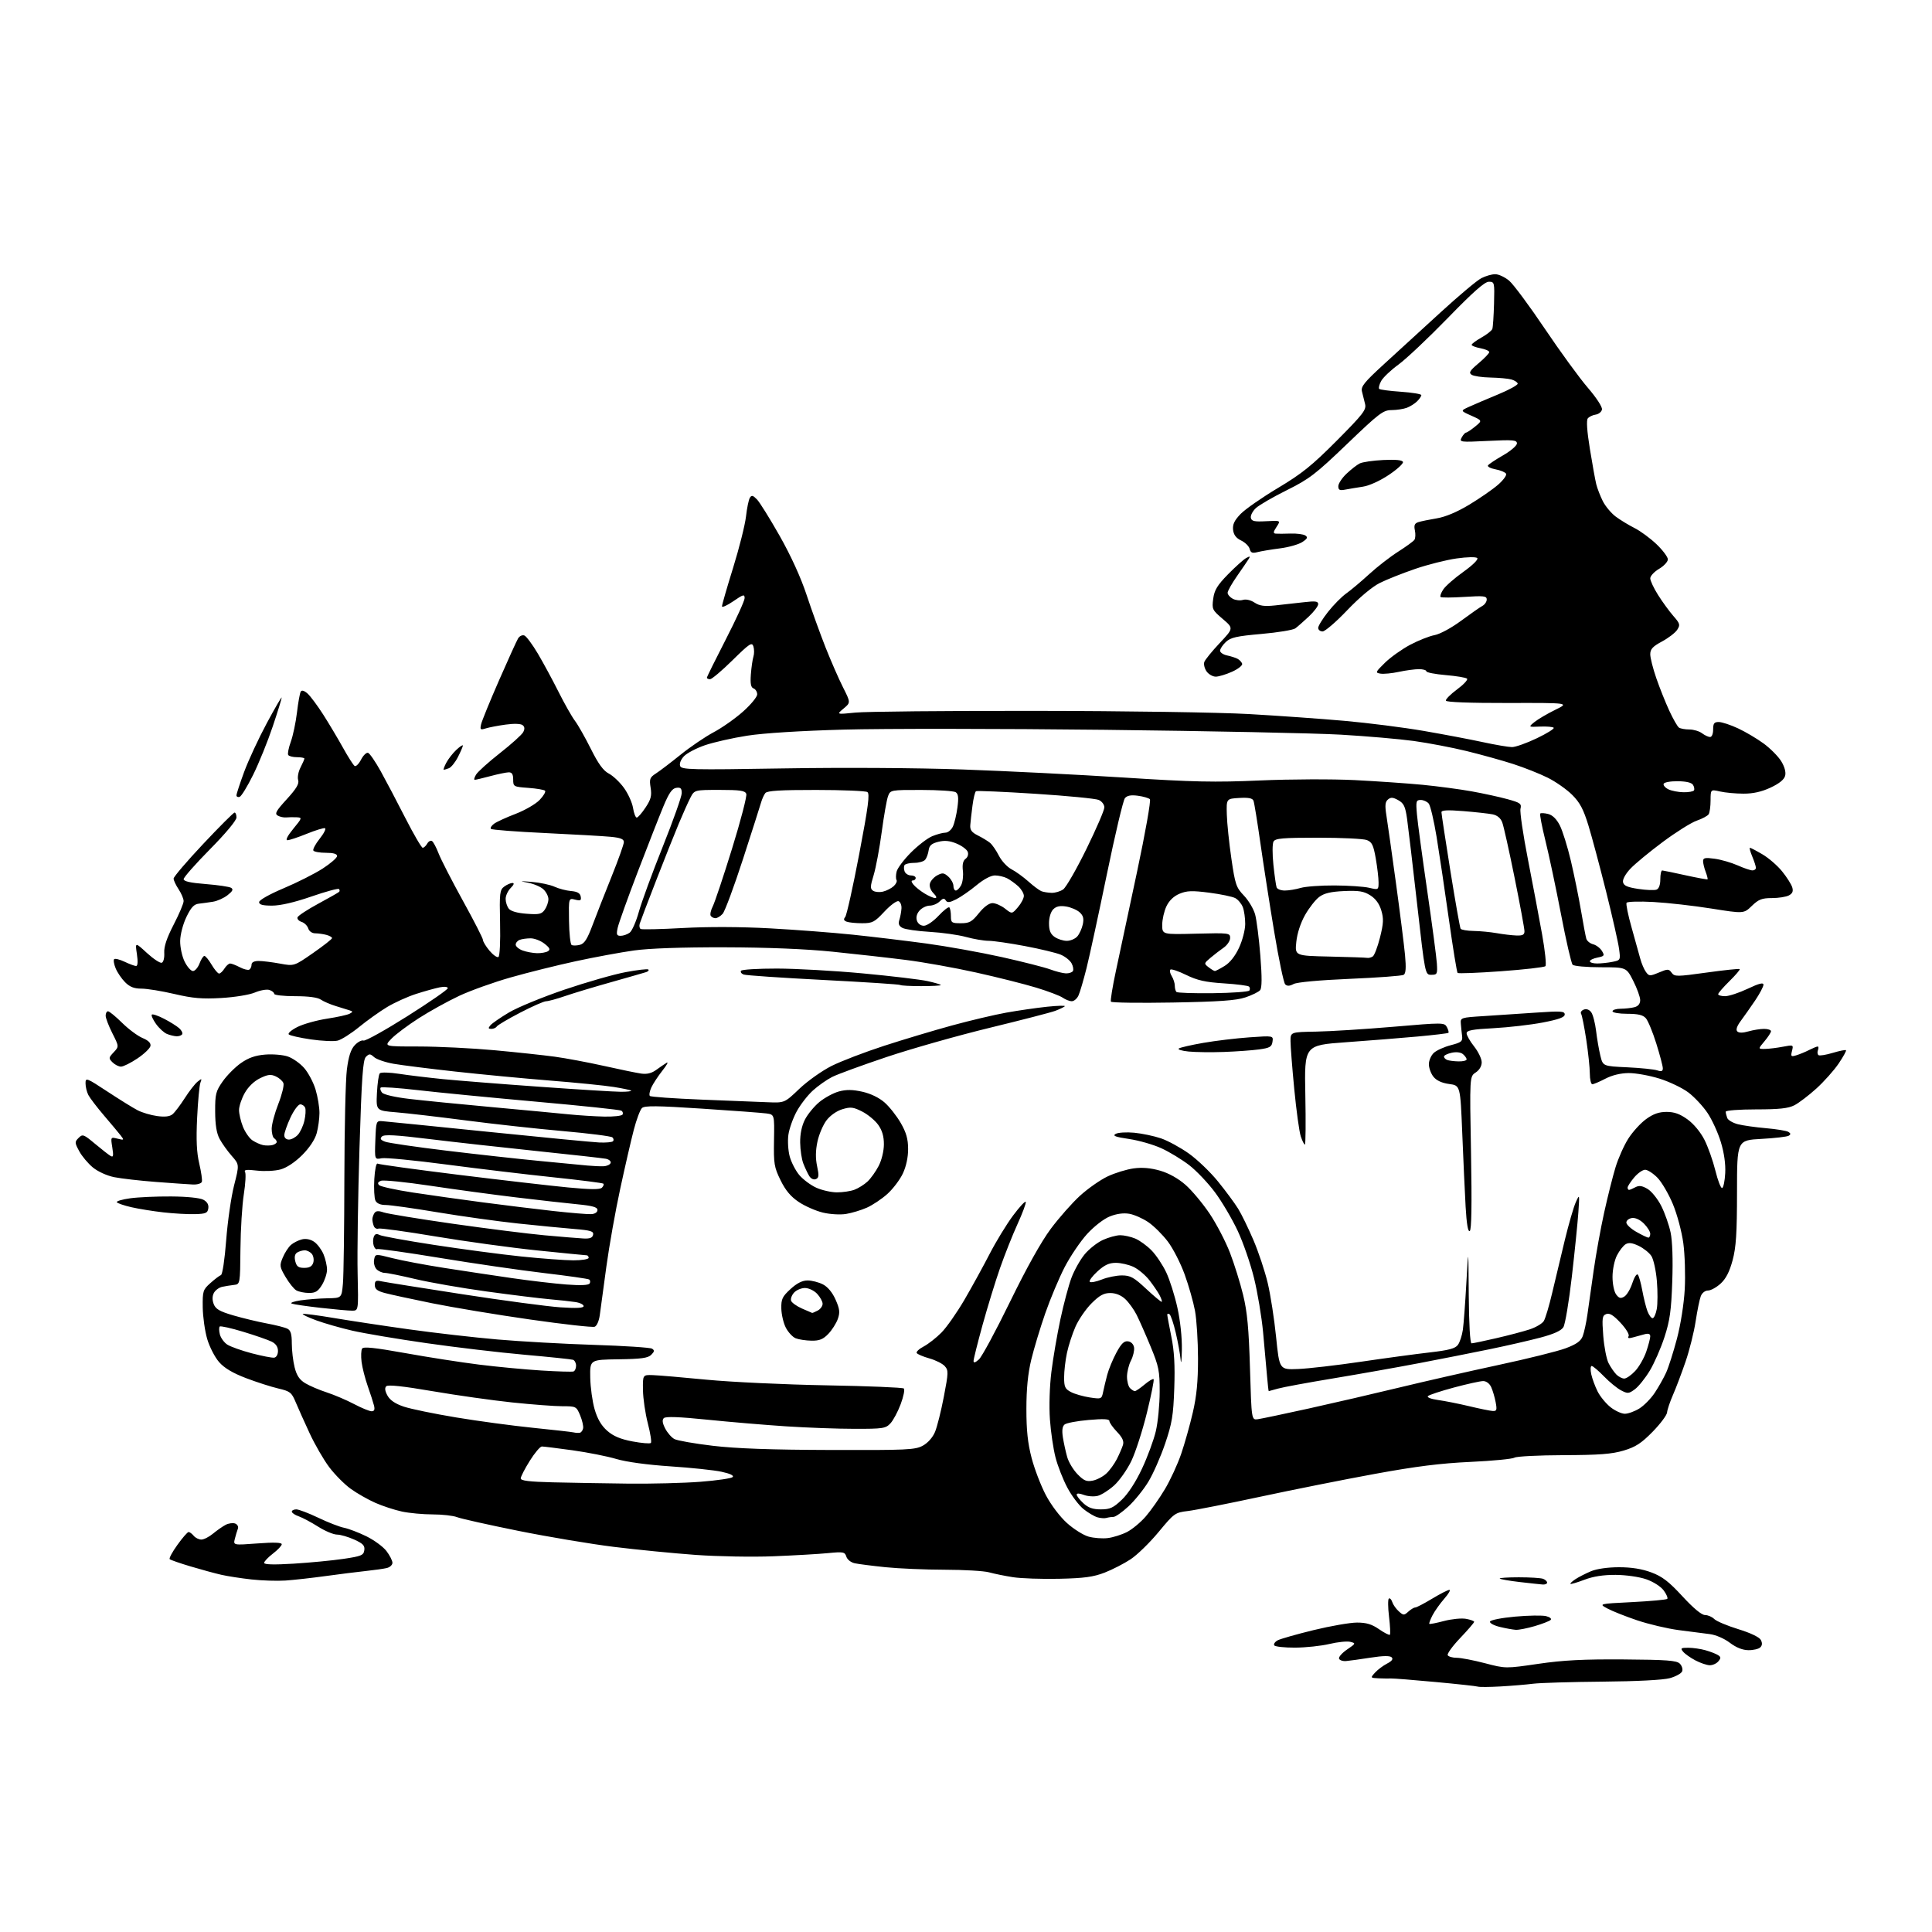 <?xml version="1.0" encoding="UTF-8" standalone="no"?>
<svg 
  version="1.1" 
  xmlns="http://www.w3.org/2000/svg" 
  xmlns:xlink="http://www.w3.org/1999/xlink" 
  xmlns:svg="http://www.w3.org/2000/svg"
  xmlns:rdf="http://www.w3.org/1999/02/22-rdf-syntax-ns#"
  xmlns:cc="http://creativecommons.org/ns#"
  xmlns:dc="http://purl.org/dc/elements/1.1/"
  viewBox="0 0 768 768"
  width="768"
  height="768"
>
<style>svg {background-color: white; }</style>"
<path stroke="none" fill="black" fill-rule="evenodd" d="M596.50,670.39C592.10,670.64 588.05,670.67 587.50,670.46C586.95,670.26 579.30,669.42 570.50,668.61C561.70,667.79 553.83,667.17 553.00,667.22C552.17,667.27 549.97,667.24 548.10,667.16C544.70,667.00 544.70,666.99 546.59,664.90C547.64,663.74 549.79,662.13 551.36,661.31C553.30,660.31 553.90,659.50 553.22,658.82C552.53,658.13 549.81,658.17 544.85,658.94C540.81,659.57 536.42,660.18 535.10,660.29C533.78,660.41 532.51,659.97 532.29,659.33C532.07,658.68 533.51,657.05 535.49,655.70C538.98,653.33 539.02,653.22 536.78,652.66C535.50,652.34 531.76,652.72 528.48,653.50C525.19,654.29 519.04,654.94 514.81,654.96C510.58,654.98 506.85,654.57 506.53,654.05C506.21,653.53 506.83,652.63 507.90,652.05C508.98,651.48 515.39,649.65 522.15,648.00C528.92,646.35 536.69,645.00 539.42,645.00C543.17,645.00 545.33,645.65 548.21,647.65C550.32,649.11 552.25,650.09 552.50,649.83C552.76,649.58 552.60,646.34 552.16,642.64C551.71,638.93 551.69,635.69 552.10,635.44C552.52,635.18 553.12,635.82 553.45,636.85C553.78,637.89 554.94,639.54 556.03,640.52C557.87,642.19 558.12,642.20 559.83,640.65C560.83,639.74 562.07,639.00 562.58,639.00C563.09,639.00 566.11,637.42 569.30,635.50C572.49,633.57 575.57,632.00 576.15,632.00C576.73,632.00 575.82,633.58 574.12,635.51C572.43,637.45 570.32,640.41 569.44,642.11C568.57,643.80 568.00,645.33 568.18,645.51C568.36,645.69 570.98,645.18 574.00,644.38C577.03,643.58 580.96,643.19 582.75,643.51C584.54,643.83 586.00,644.37 586.00,644.70C586.00,645.04 583.50,647.94 580.44,651.15C577.38,654.36 575.15,657.44 575.50,657.99C575.84,658.55 577.45,659.00 579.09,659.00C580.72,659.00 585.75,659.97 590.28,661.15C598.50,663.30 598.50,663.30 611.50,661.40C621.42,659.95 629.44,659.54 645.36,659.65C662.57,659.77 666.50,660.07 667.75,661.32C668.59,662.16 669.01,663.53 668.69,664.37C668.37,665.21 666.17,666.43 663.80,667.09C661.17,667.82 650.74,668.36 637.00,668.48C624.62,668.59 612.25,668.96 609.50,669.30C606.75,669.65 600.90,670.14 596.50,670.39zM679.63,661.96C678.46,661.93 675.89,661.06 673.93,660.02C671.96,658.99 669.77,657.43 669.06,656.57C667.92,655.20 668.18,655.00 671.13,655.01C672.98,655.01 676.08,655.46 678.00,656.01C679.92,656.56 682.15,657.42 682.94,657.93C684.13,658.69 684.15,659.12 683.06,660.42C682.34,661.29 680.80,661.98 679.63,661.96zM695.05,655.97C692.70,655.95 690.19,654.95 687.63,653.02C685.38,651.31 682.03,649.88 679.63,649.58C677.36,649.30 671.81,648.59 667.30,647.99C662.78,647.39 655.34,645.64 650.76,644.09C646.17,642.54 640.86,640.43 638.96,639.40C635.50,637.53 635.50,637.53 648.82,636.86C656.15,636.49 662.42,635.91 662.76,635.58C663.09,635.24 662.46,633.74 661.35,632.23C660.19,630.66 657.25,628.78 654.42,627.79C651.62,626.82 646.38,626.07 642.26,626.04C637.38,626.01 633.33,626.64 629.82,627.98C626.96,629.06 624.47,629.80 624.28,629.61C624.09,629.42 625.01,628.57 626.32,627.71C627.62,626.86 630.39,625.45 632.47,624.58C634.74,623.63 639.16,623.00 643.58,623.00C648.55,623.00 652.71,623.67 656.44,625.06C660.79,626.69 663.38,628.68 668.80,634.56C673.15,639.28 676.42,642.00 677.76,642.00C678.91,642.00 680.57,642.71 681.44,643.59C682.31,644.46 686.61,646.27 691.00,647.62C695.82,649.10 699.35,650.78 699.94,651.88C700.60,653.11 700.54,654.06 699.75,654.85C699.12,655.48 697.00,655.99 695.05,655.97zM602.57,647.88C601.43,647.81 598.57,647.30 596.22,646.73C593.86,646.16 592.10,645.21 592.29,644.60C592.50,643.99 596.91,643.12 602.29,642.63C607.58,642.15 613.13,642.07 614.60,642.44C616.13,642.82 616.90,643.48 616.39,643.96C615.90,644.43 613.06,645.53 610.07,646.41C607.08,647.28 603.71,647.95 602.57,647.88zM613.25,629.87C612.29,629.80 608.17,629.35 604.09,628.88C600.02,628.41 596.46,627.79 596.18,627.51C595.90,627.23 599.30,627.00 603.75,627.00C608.20,627.00 612.55,627.27 613.42,627.61C614.29,627.94 615.00,628.62 615.00,629.11C615.00,629.60 614.21,629.94 613.25,629.87zM113.50,628.29C110.20,628.51 104.12,628.32 100.00,627.86C95.88,627.41 90.47,626.57 88.00,626.01C85.53,625.45 80.02,623.95 75.77,622.68C71.52,621.42 67.78,620.11 67.46,619.79C67.13,619.46 68.51,616.90 70.53,614.10C72.54,611.29 74.54,609.00 74.97,609.00C75.40,609.00 76.32,609.67 77.00,610.50C77.68,611.33 79.06,612.00 80.05,612.00C81.04,612.00 83.12,610.94 84.67,609.65C86.23,608.36 88.48,606.78 89.68,606.15C90.88,605.52 92.59,605.29 93.49,605.63C94.40,605.99 94.87,606.90 94.55,607.72C94.24,608.53 93.70,610.33 93.35,611.72C92.72,614.26 92.72,614.26 102.36,613.54C108.84,613.05 112.00,613.15 112.00,613.86C112.00,614.43 110.42,616.10 108.50,617.57C106.58,619.04 105.00,620.70 105.00,621.27C105.00,621.96 108.88,622.06 116.75,621.58C123.21,621.18 132.10,620.33 136.50,619.68C143.63,618.63 144.53,618.25 144.82,616.23C145.08,614.40 144.31,613.59 140.82,612.01C138.44,610.93 135.35,610.03 133.95,610.02C132.54,610.01 129.17,608.59 126.45,606.86C123.73,605.14 120.26,603.29 118.75,602.76C117.24,602.24 116.00,601.40 116.00,600.90C116.00,600.41 116.80,600.00 117.78,600.00C118.76,600.00 122.69,601.50 126.53,603.33C130.36,605.17 134.97,606.96 136.77,607.31C138.57,607.67 142.56,609.19 145.64,610.70C148.71,612.21 152.31,614.84 153.62,616.56C154.93,618.28 156.00,620.39 156.00,621.24C156.00,622.09 154.99,623.02 153.75,623.32C152.51,623.61 148.80,624.14 145.50,624.49C142.20,624.84 135.00,625.74 129.50,626.50C124.00,627.26 116.80,628.06 113.50,628.29zM421.00,627.59C414.12,627.74 405.88,627.46 402.68,626.96C399.47,626.46 395.20,625.59 393.18,625.03C391.15,624.47 383.20,624.00 375.50,623.99C367.80,623.98 357.23,623.52 352.00,622.99C346.77,622.45 341.28,621.75 339.80,621.43C338.27,621.11 336.81,619.96 336.44,618.80C335.84,616.91 335.26,616.79 329.14,617.39C325.49,617.75 315.75,618.31 307.50,618.64C299.20,618.98 285.35,618.73 276.50,618.10C267.70,617.46 253.07,616.03 244.00,614.90C234.93,613.78 217.82,610.91 206.00,608.53C194.18,606.14 183.23,603.70 181.68,603.09C180.14,602.49 175.77,602.00 171.98,602.00C168.20,602.00 162.71,601.49 159.80,600.87C156.88,600.25 152.13,598.69 149.22,597.41C146.32,596.13 141.93,593.64 139.46,591.86C136.99,590.09 133.14,586.22 130.91,583.27C128.68,580.32 125.15,574.21 123.06,569.70C120.97,565.19 118.47,559.62 117.51,557.32C115.92,553.51 115.30,553.04 110.63,551.95C107.81,551.29 102.04,549.44 97.81,547.83C92.51,545.81 89.18,543.83 87.09,541.45C85.42,539.55 83.29,535.41 82.36,532.25C81.44,529.09 80.64,523.43 80.59,519.67C80.51,513.24 80.68,512.68 83.63,510.05C85.35,508.51 87.23,507.08 87.82,506.87C88.43,506.66 89.32,500.74 89.91,493.00C90.48,485.57 91.89,475.77 93.05,471.22C95.16,462.94 95.16,462.94 92.10,459.46C90.41,457.54 88.25,454.52 87.30,452.74C86.09,450.49 85.55,447.16 85.53,441.84C85.50,434.90 85.79,433.77 88.53,429.87C90.19,427.50 93.44,424.23 95.74,422.61C98.75,420.50 101.46,419.54 105.35,419.22C108.34,418.97 112.38,419.30 114.34,419.95C116.30,420.59 119.25,422.66 120.91,424.55C122.56,426.43 124.61,430.31 125.46,433.17C126.31,436.02 127.00,440.19 126.99,442.43C126.99,444.67 126.49,448.30 125.88,450.50C125.20,452.97 123.01,456.27 120.14,459.14C117.27,462.00 113.98,464.19 111.52,464.87C109.30,465.48 105.15,465.68 102.12,465.33C98.10,464.85 96.88,464.99 97.41,465.86C97.81,466.50 97.59,470.51 96.92,474.76C96.25,479.02 95.65,488.80 95.58,496.50C95.45,510.50 95.45,510.50 92.98,510.78C91.61,510.93 89.50,511.28 88.28,511.54C87.06,511.81 85.59,512.89 85.03,513.95C84.36,515.20 84.33,516.74 84.95,518.38C85.71,520.37 87.30,521.30 92.70,522.88C96.44,523.97 102.42,525.41 106.00,526.08C109.58,526.74 113.29,527.69 114.25,528.18C115.57,528.85 116.00,530.32 116.00,534.09C116.00,536.85 116.50,541.11 117.12,543.55C117.94,546.81 119.06,548.48 121.37,549.87C123.09,550.90 126.93,552.54 129.89,553.50C132.85,554.47 137.74,556.55 140.74,558.13C143.74,559.71 146.88,561.00 147.72,561.00C148.79,561.00 149.07,560.34 148.68,558.75C148.37,557.51 147.25,554.02 146.18,551.00C145.12,547.98 144.01,543.64 143.73,541.38C143.45,539.11 143.55,536.73 143.94,536.09C144.47,535.23 148.96,535.70 161.08,537.88C170.11,539.51 183.35,541.57 190.50,542.46C197.65,543.35 208.77,544.40 215.21,544.80C221.65,545.20 227.39,545.37 227.96,545.18C228.53,544.99 229.00,543.96 229.00,542.89C229.00,541.81 228.44,540.75 227.75,540.53C227.06,540.31 218.40,539.41 208.50,538.53C198.60,537.66 181.05,535.58 169.50,533.92C157.95,532.27 144.68,530.03 140.00,528.95C135.32,527.87 128.90,526.03 125.72,524.86C122.54,523.69 120.12,522.55 120.35,522.32C120.57,522.10 126.10,522.81 132.63,523.91C139.16,525.01 152.68,527.06 162.69,528.45C172.69,529.85 188.44,531.65 197.69,532.46C206.93,533.26 224.26,534.23 236.18,534.61C248.11,534.99 258.46,535.67 259.18,536.11C260.24,536.77 260.18,537.25 258.87,538.56C257.58,539.85 254.90,540.22 245.87,540.34C234.50,540.50 234.50,540.50 234.63,547.57C234.70,551.45 235.48,557.14 236.37,560.21C237.49,564.06 239.04,566.71 241.38,568.76C243.82,570.90 246.62,572.08 251.43,572.99C255.09,573.68 258.38,573.95 258.73,573.60C259.09,573.25 258.54,569.75 257.53,565.83C256.51,561.91 255.64,555.95 255.59,552.60C255.50,546.50 255.50,546.50 259.50,546.63C261.70,546.70 271.38,547.52 281.00,548.46C290.62,549.39 312.00,550.39 328.50,550.69C345.00,550.98 358.86,551.55 359.29,551.95C359.73,552.36 359.17,555.15 358.04,558.16C356.92,561.17 355.08,564.61 353.96,565.81C352.08,567.83 350.99,568.00 339.71,567.98C332.99,567.98 320.75,567.53 312.50,566.99C304.25,566.45 290.17,565.27 281.20,564.35C269.93,563.20 264.59,563.01 263.87,563.73C263.15,564.45 263.32,565.72 264.43,567.86C265.30,569.55 266.95,571.44 268.09,572.05C269.22,572.65 276.08,573.86 283.33,574.72C292.59,575.82 306.44,576.32 330.00,576.39C360.60,576.49 363.79,576.34 366.83,574.68C368.82,573.60 370.77,571.41 371.68,569.22C372.52,567.22 374.10,560.92 375.19,555.22C377.04,545.60 377.06,544.73 375.54,543.04C374.64,542.05 371.89,540.67 369.42,539.98C366.96,539.29 364.71,538.33 364.41,537.85C364.11,537.37 365.36,536.20 367.19,535.24C369.01,534.28 372.18,531.80 374.23,529.73C376.28,527.66 380.38,521.81 383.35,516.73C386.31,511.65 390.82,503.45 393.37,498.50C395.92,493.55 400.13,486.65 402.73,483.17C405.32,479.69 407.59,477.27 407.76,477.78C407.93,478.30 406.45,482.27 404.47,486.61C402.49,490.95 399.36,498.84 397.51,504.14C395.66,509.44 392.54,519.61 390.57,526.73C388.61,533.86 387.00,540.28 387.00,541.00C387.00,541.89 387.68,541.70 389.13,540.40C390.30,539.36 395.86,529.05 401.49,517.50C408.01,504.13 413.89,493.59 417.68,488.50C420.96,484.10 426.20,478.17 429.32,475.32C432.45,472.47 437.39,469.01 440.32,467.63C443.24,466.25 447.90,464.82 450.68,464.45C454.12,463.99 457.47,464.29 461.20,465.37C464.65,466.37 468.39,468.47 471.30,471.03C473.84,473.27 478.15,478.43 480.87,482.49C483.59,486.56 487.22,493.53 488.93,497.98C490.65,502.44 493.01,510.00 494.17,514.79C495.81,521.53 496.42,528.14 496.89,544.00C497.50,564.50 497.50,564.50 500.00,564.16C501.38,563.97 510.49,562.06 520.27,559.90C530.04,557.74 546.24,553.99 556.27,551.56C566.29,549.13 583.98,545.11 595.57,542.62C607.16,540.14 619.23,537.14 622.38,535.96C626.64,534.37 628.39,533.12 629.15,531.16C629.71,529.69 630.56,525.80 631.03,522.50C631.50,519.20 632.62,511.32 633.51,505.00C634.41,498.68 636.28,488.34 637.67,482.04C639.06,475.74 641.09,467.64 642.19,464.04C643.28,460.44 645.57,455.30 647.28,452.62C648.98,449.94 652.16,446.45 654.34,444.87C657.20,442.79 659.46,442.00 662.50,442.00C665.58,442.00 667.80,442.80 670.83,444.99C673.28,446.76 676.01,450.06 677.54,453.08C678.97,455.89 680.92,461.41 681.89,465.34C682.86,469.28 684.06,472.39 684.57,472.26C685.08,472.13 685.64,469.48 685.80,466.37C686.00,462.74 685.37,458.30 684.06,453.99C682.94,450.28 680.55,445.08 678.76,442.41C676.97,439.75 673.56,436.09 671.18,434.29C668.81,432.49 663.63,430.01 659.68,428.77C655.73,427.54 650.22,426.54 647.44,426.56C644.24,426.58 640.84,427.40 638.16,428.80C635.84,430.01 633.50,431.00 632.97,431.00C632.44,431.00 631.99,429.09 631.98,426.75C631.97,424.41 631.33,418.35 630.56,413.28C629.79,408.21 628.87,403.60 628.52,403.02C628.16,402.45 628.64,401.69 629.58,401.33C630.64,400.93 631.77,401.33 632.53,402.38C633.22,403.31 634.09,406.65 634.47,409.79C634.84,412.93 635.61,417.37 636.17,419.66C637.19,423.82 637.19,423.82 646.85,424.27C652.16,424.52 657.51,425.07 658.75,425.48C660.45,426.05 661.00,425.85 661.00,424.67C661.00,423.81 659.83,419.37 658.40,414.80C656.97,410.24 655.10,405.71 654.24,404.75C653.10,403.46 651.15,403.00 646.85,403.00C643.62,403.00 641.00,402.55 641.00,402.00C641.00,401.45 642.46,400.99 644.25,400.99C646.04,400.98 648.51,400.70 649.75,400.37C651.22,399.98 652.00,399.00 652.00,397.56C652.00,396.35 650.76,392.92 649.25,389.93C646.50,384.50 646.50,384.50 636.30,384.50C630.69,384.50 625.67,384.05 625.14,383.50C624.62,382.95 622.54,373.95 620.54,363.50C618.53,353.05 615.74,339.86 614.33,334.20C612.93,328.53 612.00,323.67 612.27,323.40C612.54,323.13 613.96,323.20 615.42,323.57C617.16,324.01 618.77,325.59 620.06,328.12C621.15,330.26 623.13,336.62 624.46,342.25C625.78,347.89 627.59,356.77 628.48,362.00C629.36,367.23 630.31,372.24 630.58,373.15C630.85,374.06 632.07,375.05 633.29,375.36C634.50,375.67 636.07,376.85 636.77,377.98C637.93,379.86 637.78,380.09 635.02,380.65C633.36,380.98 632.00,381.64 632.00,382.12C632.00,382.61 633.29,383.00 634.88,383.00C636.46,383.00 639.21,382.71 640.98,382.35C644.19,381.71 644.21,381.66 643.59,377.10C643.25,374.57 640.95,364.43 638.49,354.56C636.02,344.69 632.86,332.86 631.46,328.26C629.46,321.71 628.06,319.06 624.98,315.98C622.82,313.82 618.46,310.76 615.28,309.17C612.10,307.58 605.90,305.12 601.50,303.70C597.10,302.28 588.77,299.97 583.00,298.56C577.23,297.15 567.77,295.35 562.00,294.55C556.23,293.76 543.17,292.63 533.00,292.04C522.83,291.45 480.52,290.58 439.00,290.11C397.48,289.64 350.90,289.60 335.50,290.03C318.28,290.50 303.46,291.43 297.00,292.45C291.23,293.35 283.69,295.06 280.25,296.23C276.81,297.41 273.04,299.39 271.87,300.63C270.62,301.97 270.00,303.56 270.37,304.51C270.93,305.97 274.74,306.06 311.24,305.46C335.04,305.06 364.23,305.24 382.64,305.88C399.76,306.48 428.56,307.92 446.64,309.08C474.52,310.87 482.76,311.04 501.00,310.24C512.99,309.72 529.58,309.66 538.50,310.10C547.30,310.55 559.45,311.39 565.50,311.97C571.55,312.56 580.33,313.73 585.00,314.57C589.67,315.41 596.08,316.81 599.24,317.68C604.36,319.09 604.91,319.49 604.42,321.47C604.11,322.69 605.44,331.74 607.37,341.59C609.29,351.44 611.83,364.85 613.00,371.38C614.18,377.92 614.77,383.62 614.32,384.07C613.87,384.51 605.95,385.41 596.73,386.08C587.50,386.75 579.71,387.05 579.42,386.75C579.12,386.45 577.55,376.82 575.94,365.35C574.33,353.88 572.13,339.18 571.07,332.68C570.00,326.18 568.60,320.22 567.94,319.43C567.29,318.64 565.86,318.00 564.76,318.00C562.93,318.00 562.80,318.50 563.26,323.75C563.53,326.91 565.37,340.52 567.33,354.00C569.29,367.48 571.02,380.52 571.18,383.00C571.44,387.20 571.30,387.50 568.98,387.50C566.50,387.50 566.50,387.50 563.34,359.50C561.60,344.10 559.80,328.82 559.34,325.54C558.64,320.58 558.05,319.33 555.84,318.09C553.76,316.92 552.88,316.85 551.75,317.80C550.61,318.74 550.48,320.13 551.13,324.25C551.59,327.14 553.29,339.18 554.91,351.00C556.53,362.82 558.15,375.71 558.52,379.64C558.99,384.72 558.84,386.98 557.98,387.51C557.33,387.92 547.72,388.63 536.64,389.10C524.53,389.62 515.59,390.43 514.23,391.16C512.61,392.02 511.65,392.05 510.88,391.28C510.29,390.69 508.32,381.27 506.51,370.35C504.69,359.43 502.23,343.58 501.02,335.12C499.82,326.67 498.59,319.11 498.29,318.33C497.90,317.29 496.34,316.99 492.62,317.20C487.50,317.50 487.50,317.50 487.68,323.78C487.77,327.24 488.59,335.11 489.49,341.28C490.99,351.61 491.39,352.78 494.47,356.00C496.31,357.93 498.32,361.30 498.93,363.50C499.53,365.70 500.47,373.08 501.01,379.91C501.69,388.58 501.66,392.71 500.91,393.61C500.33,394.31 497.68,395.61 495.03,396.49C491.33,397.72 484.62,398.19 466.15,398.52C452.91,398.75 441.87,398.60 441.61,398.18C441.35,397.76 442.24,392.26 443.59,385.96C444.94,379.66 448.73,361.91 452.00,346.53C455.30,331.01 457.57,318.17 457.10,317.70C456.63,317.23 454.48,316.61 452.33,316.32C449.56,315.95 448.05,316.23 447.17,317.29C446.48,318.12 443.26,331.72 440.00,347.52C436.74,363.32 433.10,380.11 431.92,384.83C430.73,389.56 429.30,394.45 428.72,395.71C428.15,396.97 426.95,398.00 426.06,398.00C425.17,398.00 423.55,397.37 422.45,396.60C421.35,395.83 416.64,394.04 411.97,392.62C407.31,391.20 396.52,388.48 388.00,386.59C379.48,384.69 366.88,382.44 360.00,381.58C353.12,380.71 340.07,379.25 331.00,378.32C320.30,377.23 305.18,376.61 288.00,376.57C271.06,376.53 258.07,376.98 252.00,377.83C246.78,378.56 236.37,380.48 228.88,382.10C221.39,383.72 209.74,386.62 202.98,388.55C196.22,390.47 187.01,393.77 182.51,395.88C178.02,397.99 170.77,402.00 166.42,404.79C162.06,407.59 157.17,411.25 155.56,412.94C152.63,416.00 152.63,416.00 166.56,416.00C174.23,416.01 187.71,416.67 196.52,417.48C205.33,418.29 216.13,419.45 220.52,420.05C224.91,420.65 233.68,422.29 240.00,423.70C246.32,425.12 253.00,426.49 254.84,426.76C257.16,427.09 259.00,426.65 260.84,425.31C262.30,424.24 264.18,422.97 265.00,422.47C265.82,421.98 265.07,423.39 263.31,425.60C261.56,427.82 259.58,430.84 258.90,432.32C258.23,433.80 257.97,435.30 258.33,435.66C258.69,436.03 267.88,436.67 278.74,437.11C289.61,437.54 301.51,438.01 305.18,438.16C311.87,438.43 311.87,438.43 317.75,432.82C320.98,429.74 326.75,425.65 330.56,423.73C334.38,421.82 343.80,418.21 351.50,415.71C359.20,413.21 371.35,409.57 378.50,407.62C385.65,405.67 395.32,403.38 400.00,402.54C404.68,401.70 411.99,400.64 416.26,400.19C420.53,399.75 423.68,399.67 423.26,400.03C422.84,400.39 421.15,401.19 419.50,401.82C417.85,402.45 406.15,405.47 393.50,408.55C380.85,411.62 362.43,416.84 352.56,420.14C342.69,423.45 332.88,427.04 330.76,428.12C328.64,429.20 325.21,431.62 323.14,433.49C321.07,435.36 318.16,439.12 316.68,441.84C315.20,444.56 313.72,448.75 313.39,451.15C313.06,453.56 313.30,457.41 313.92,459.71C314.54,462.02 316.26,465.34 317.73,467.10C319.21,468.85 322.24,471.11 324.46,472.12C326.68,473.13 330.38,473.97 332.68,473.98C334.99,473.99 338.14,473.52 339.68,472.93C341.23,472.35 343.56,470.88 344.85,469.68C346.14,468.48 348.13,465.70 349.27,463.50C350.47,461.19 351.35,457.57 351.36,454.92C351.38,451.74 350.69,449.37 349.11,447.15C347.86,445.39 344.99,443.02 342.75,441.87C339.21,440.07 338.15,439.94 334.86,440.93C332.61,441.60 330.03,443.41 328.56,445.34C327.19,447.13 325.56,450.94 324.95,453.80C324.19,457.35 324.14,460.44 324.81,463.57C325.62,467.36 325.53,468.24 324.27,468.73C323.38,469.07 322.29,468.52 321.63,467.40C321.01,466.36 319.97,464.15 319.33,462.50C318.68,460.85 318.12,457.12 318.08,454.21C318.03,450.79 318.70,447.55 319.97,445.06C321.06,442.93 323.64,439.79 325.72,438.07C327.80,436.36 331.30,434.46 333.49,433.87C336.43,433.08 338.90,433.11 342.81,433.98C346.10,434.72 349.47,436.35 351.64,438.26C353.57,439.96 356.47,443.63 358.07,446.42C360.27,450.25 360.98,452.79 360.99,456.76C361.00,460.03 360.21,463.71 358.90,466.48C357.75,468.93 354.99,472.58 352.78,474.58C350.56,476.59 346.87,479.05 344.58,480.07C342.29,481.08 338.55,482.21 336.28,482.57C333.98,482.94 329.90,482.70 327.10,482.02C324.33,481.36 320.04,479.48 317.57,477.84C314.36,475.71 312.29,473.25 310.29,469.18C307.74,463.98 307.52,462.64 307.68,453.28C307.86,443.06 307.86,443.06 304.68,442.61C302.93,442.37 291.38,441.50 279.00,440.70C261.17,439.53 256.23,439.48 255.19,440.46C254.47,441.14 253.01,445.02 251.95,449.10C250.88,453.17 248.46,463.70 246.56,472.50C244.65,481.30 242.17,495.25 241.04,503.50C239.91,511.75 238.74,520.37 238.44,522.66C238.13,525.06 237.26,527.07 236.39,527.40C235.56,527.72 223.99,526.43 210.69,524.52C197.38,522.62 179.82,519.70 171.65,518.04C163.48,516.38 155.04,514.55 152.90,513.97C149.95,513.18 149.00,512.41 149.00,510.84C149.00,509.10 149.44,508.86 151.75,509.37C153.26,509.69 167.78,512.01 184.00,514.51C200.22,517.01 217.66,519.34 222.75,519.68C229.21,520.11 232.00,519.97 232.00,519.20C232.00,518.59 230.54,517.86 228.75,517.59C226.96,517.31 222.35,516.81 218.50,516.47C214.65,516.14 203.40,514.75 193.50,513.39C183.60,512.03 170.85,509.81 165.17,508.46C159.49,507.11 154.01,506.00 152.99,506.00C151.97,506.00 150.49,505.35 149.70,504.56C148.91,503.76 148.46,502.05 148.71,500.75C149.16,498.39 149.16,498.39 156.05,500.15C159.85,501.11 169.15,502.86 176.72,504.04C184.30,505.22 196.35,507.04 203.50,508.07C210.65,509.10 220.37,510.25 225.11,510.61C230.80,511.04 233.94,510.91 234.38,510.20C234.74,509.62 234.65,508.90 234.17,508.61C233.70,508.31 225.61,507.16 216.21,506.05C206.80,504.94 188.21,502.24 174.91,500.05C161.60,497.85 150.36,496.28 149.93,496.54C149.50,496.81 148.88,496.19 148.55,495.16C148.22,494.12 148.23,492.55 148.58,491.66C149.02,490.51 149.68,490.29 150.85,490.91C151.76,491.40 161.50,493.17 172.50,494.86C183.50,496.55 199.12,498.63 207.22,499.47C215.32,500.31 224.66,501.00 227.97,501.00C231.32,501.00 234.00,500.56 234.00,500.00C234.00,499.45 233.63,499.00 233.19,499.00C232.74,499.00 223.85,498.12 213.44,497.05C203.02,495.97 184.87,493.47 173.10,491.50C161.33,489.52 151.13,488.12 150.44,488.39C149.74,488.65 148.90,488.19 148.58,487.36C148.26,486.52 148.01,485.31 148.02,484.67C148.02,484.03 148.39,482.93 148.83,482.24C149.42,481.31 150.40,481.23 152.57,481.97C154.18,482.51 166.53,484.53 180.00,486.46C193.47,488.38 209.90,490.45 216.50,491.05C223.10,491.65 230.06,492.22 231.96,492.32C234.48,492.45 235.52,492.05 235.77,490.84C236.06,489.45 234.86,489.08 228.31,488.54C224.01,488.19 213.97,487.21 206.00,486.37C198.03,485.52 183.63,483.52 174.02,481.92C164.40,480.31 155.08,479.00 153.30,479.00C151.21,479.00 149.78,478.38 149.24,477.25C148.78,476.29 148.58,472.46 148.79,468.74C149.01,464.91 149.57,462.24 150.10,462.56C150.62,462.88 165.09,464.88 182.27,467.00C199.45,469.12 219.05,471.38 225.84,472.03C234.76,472.89 238.49,472.91 239.28,472.12C239.88,471.52 240.14,470.81 239.86,470.53C239.59,470.25 230.62,469.11 219.93,467.99C209.24,466.87 190.15,464.59 177.50,462.92C164.85,461.25 153.24,460.12 151.71,460.42C148.92,460.97 148.92,460.97 149.21,453.23C149.49,445.67 149.56,445.50 152.00,445.69C153.38,445.80 172.28,447.69 194.00,449.91C215.72,452.13 235.63,454.04 238.23,454.16C240.83,454.27 243.28,454.06 243.66,453.67C244.05,453.28 243.95,452.59 243.43,452.12C242.92,451.66 234.06,450.53 223.74,449.62C213.42,448.71 196.09,446.81 185.24,445.39C174.38,443.98 161.90,442.52 157.50,442.16C149.50,441.50 149.50,441.50 149.84,434.50C150.03,430.65 150.54,427.12 150.98,426.66C151.43,426.19 154.87,426.28 158.64,426.86C162.41,427.44 170.22,428.38 176.00,428.96C181.78,429.53 199.09,430.91 214.47,432.00C229.85,433.10 244.44,434.00 246.89,434.00C249.33,434.00 251.13,433.80 250.89,433.55C250.64,433.31 247.53,432.65 243.97,432.08C240.41,431.51 228.95,430.36 218.50,429.53C208.05,428.69 191.18,427.09 181.00,425.96C170.82,424.84 159.80,423.45 156.50,422.88C153.20,422.30 149.70,421.11 148.72,420.23C147.15,418.82 146.76,418.81 145.46,420.11C144.26,421.31 143.78,428.08 142.90,456.42C142.31,475.58 141.97,497.95 142.16,506.13C142.50,521.00 142.50,521.00 140.00,521.01C138.62,521.02 133.00,520.51 127.50,519.89C122.00,519.27 116.83,518.52 116.00,518.21C115.17,517.90 116.75,517.32 119.50,516.91C122.25,516.51 127.04,516.14 130.15,516.09C135.80,516.00 135.80,516.00 136.32,510.25C136.60,507.09 136.86,488.30 136.89,468.50C136.92,448.70 137.37,429.19 137.89,425.15C138.57,419.88 139.46,417.14 141.03,415.47C142.23,414.19 143.79,413.37 144.50,413.64C145.22,413.91 153.04,409.56 161.90,403.97C170.75,398.38 178.00,393.37 178.00,392.82C178.00,392.25 176.65,392.11 174.75,392.49C172.96,392.85 168.74,394.03 165.37,395.11C162.01,396.19 156.83,398.54 153.87,400.32C150.92,402.10 145.90,405.68 142.73,408.27C139.55,410.86 135.73,413.28 134.24,413.66C132.74,414.03 127.94,413.82 123.57,413.18C119.20,412.54 115.25,411.65 114.79,411.19C114.34,410.74 115.90,409.41 118.25,408.23C120.61,407.05 125.91,405.57 130.02,404.94C134.13,404.31 138.18,403.42 139.00,402.96C140.33,402.23 140.33,402.08 139.00,401.64C138.18,401.37 135.70,400.60 133.50,399.93C131.30,399.26 128.61,398.10 127.53,397.36C126.26,396.48 122.61,396.00 117.28,396.00C112.72,396.00 109.00,395.58 109.00,395.07C109.00,394.55 108.13,393.86 107.07,393.52C106.01,393.19 103.43,393.64 101.32,394.54C99.18,395.45 93.31,396.41 87.96,396.72C80.32,397.16 76.63,396.84 69.34,395.13C64.34,393.96 58.46,393.00 56.26,393.00C53.33,393.00 51.60,392.33 49.75,390.47C48.36,389.09 46.66,386.60 45.98,384.94C45.29,383.29 45.02,381.64 45.38,381.29C45.73,380.93 47.61,381.40 49.55,382.32C51.48,383.24 53.53,384.00 54.10,384.00C54.75,384.00 54.87,382.29 54.42,379.25C53.71,374.50 53.71,374.50 58.40,378.82C60.99,381.19 63.64,382.94 64.30,382.71C64.99,382.46 65.41,380.76 65.29,378.74C65.15,376.27 66.29,372.87 69.04,367.54C71.22,363.34 73.00,359.13 72.99,358.20C72.99,357.26 72.09,355.15 71.00,353.50C69.91,351.85 69.01,349.94 69.01,349.25C69.00,348.56 74.29,342.37 80.75,335.50C87.21,328.63 92.84,323.00 93.25,323.00C93.66,323.00 94.00,323.89 94.00,324.97C94.00,326.13 89.69,331.31 83.50,337.57C77.72,343.42 73.00,348.77 73.00,349.47C73.00,350.35 75.70,350.95 81.79,351.43C86.62,351.81 91.16,352.48 91.87,352.92C92.84,353.52 92.49,354.25 90.48,355.83C89.01,357.00 86.38,358.18 84.65,358.45C82.92,358.73 80.38,359.08 79.01,359.23C77.12,359.43 75.94,360.71 74.11,364.50C72.74,367.34 71.67,371.44 71.62,374.00C71.58,376.50 72.36,380.17 73.39,382.25C74.40,384.31 75.89,386.00 76.70,386.00C77.51,386.00 78.68,384.65 79.31,383.00C79.93,381.35 80.80,380.00 81.25,380.00C81.70,380.00 83.00,381.57 84.13,383.50C85.27,385.42 86.60,387.00 87.09,387.00C87.58,387.00 88.55,386.10 89.23,385.00C89.92,383.90 90.94,383.00 91.49,383.01C92.05,383.01 93.78,383.68 95.35,384.50C96.92,385.32 98.61,385.74 99.10,385.44C99.60,385.13 100.00,384.23 100.00,383.44C100.00,382.53 101.03,382.00 102.82,382.00C104.37,382.00 108.17,382.47 111.27,383.04C116.91,384.08 116.91,384.08 124.45,378.84C128.60,375.95 132.00,373.29 132.00,372.91C132.00,372.54 130.99,371.96 129.75,371.63C128.51,371.30 126.52,371.02 125.32,371.01C124.04,371.01 122.88,370.19 122.52,369.05C122.18,367.98 121.00,366.82 119.89,366.47C118.79,366.12 118.06,365.31 118.26,364.67C118.47,364.02 122.16,361.60 126.46,359.27C130.76,356.95 134.52,354.81 134.81,354.52C135.10,354.24 135.06,353.73 134.74,353.40C134.41,353.07 129.45,354.42 123.72,356.40C117.01,358.72 111.46,360.00 108.15,360.00C104.42,360.00 103.00,359.62 103.00,358.61C103.00,357.80 107.07,355.50 112.75,353.10C118.11,350.84 125.09,347.32 128.25,345.28C131.41,343.24 134.00,340.99 134.00,340.28C134.00,339.43 132.51,339.00 129.56,339.00C127.12,339.00 124.87,338.60 124.57,338.12C124.27,337.63 125.40,335.51 127.09,333.39C128.77,331.28 129.71,329.40 129.17,329.22C128.64,329.05 125.38,330.05 121.93,331.45C118.48,332.85 115.03,334.00 114.26,334.00C113.41,334.00 114.30,332.25 116.55,329.50C120.16,325.10 120.19,325.00 117.87,324.88C116.57,324.82 114.72,324.85 113.77,324.94C112.82,325.04 111.32,324.72 110.44,324.23C109.10,323.48 109.67,322.42 114.00,317.69C117.83,313.50 118.99,311.55 118.52,310.08C118.18,308.99 118.60,306.75 119.45,305.10C120.30,303.45 121.00,301.85 121.00,301.55C121.00,301.25 119.68,301.00 118.06,301.00C116.44,301.00 114.87,300.60 114.57,300.11C114.26,299.62 114.73,297.25 115.60,294.86C116.47,292.46 117.57,287.23 118.05,283.23C118.52,279.23 119.20,275.49 119.55,274.91C119.96,274.25 120.94,274.53 122.24,275.68C123.37,276.68 126.16,280.43 128.45,284.00C130.73,287.57 134.28,293.52 136.33,297.21C138.37,300.89 140.47,304.17 140.98,304.49C141.49,304.81 142.64,303.67 143.52,301.97C144.40,300.27 145.65,299.05 146.31,299.26C146.96,299.47 149.23,302.77 151.34,306.57C153.45,310.38 157.88,318.79 161.17,325.25C164.47,331.71 167.56,337.00 168.03,337.00C168.51,337.00 169.31,336.26 169.82,335.36C170.32,334.46 171.18,333.99 171.72,334.33C172.26,334.66 173.44,336.88 174.35,339.25C175.26,341.62 179.60,350.07 183.99,358.03C188.39,365.99 191.99,373.03 191.99,373.67C192.00,374.32 193.17,376.23 194.59,377.93C196.02,379.62 197.61,380.74 198.13,380.42C198.68,380.08 198.96,374.32 198.79,366.84C198.52,354.95 198.66,353.74 200.44,352.43C201.51,351.64 202.97,351.00 203.69,351.00C204.54,351.00 204.30,351.70 203.00,353.00C201.90,354.10 201.00,356.04 201.00,357.31C201.00,358.58 201.56,360.33 202.25,361.21C203.04,362.22 205.62,362.96 209.31,363.23C214.32,363.61 215.31,363.39 216.56,361.61C217.35,360.48 218.00,358.60 218.00,357.43C218.00,356.27 217.08,354.48 215.96,353.47C214.84,352.45 212.03,351.28 209.71,350.85C206.31,350.23 206.64,350.18 211.41,350.57C214.65,350.84 218.70,351.70 220.41,352.48C222.11,353.26 225.07,354.04 226.99,354.20C229.48,354.41 230.59,355.04 230.84,356.38C231.14,357.96 230.77,358.16 228.62,357.62C226.05,356.97 226.05,356.97 226.19,366.03C226.26,371.01 226.73,375.33 227.22,375.64C227.71,375.94 229.17,375.92 230.47,375.60C232.30,375.14 233.43,373.39 235.54,367.75C237.04,363.76 240.45,355.06 243.13,348.40C245.81,341.75 248.00,335.59 248.00,334.72C248.00,333.55 246.65,333.01 242.75,332.64C239.86,332.36 228.13,331.69 216.67,331.15C205.21,330.61 195.54,329.87 195.17,329.50C194.80,329.14 195.36,328.21 196.40,327.45C197.45,326.68 201.31,324.91 204.99,323.51C208.66,322.10 212.95,319.62 214.51,317.99C216.08,316.35 217.04,314.71 216.66,314.32C216.27,313.94 213.27,313.43 209.98,313.19C204.16,312.77 204.00,312.68 204.00,309.88C204.00,307.80 203.51,307.00 202.25,307.01C201.29,307.02 198.03,307.69 195.00,308.50C191.97,309.31 189.16,309.98 188.74,309.99C188.32,309.99 188.55,309.06 189.24,307.92C189.93,306.77 194.21,302.93 198.74,299.37C203.27,295.82 207.42,292.08 207.97,291.06C208.66,289.76 208.59,288.92 207.73,288.24C207.00,287.67 204.27,287.58 201.00,288.04C197.97,288.45 194.42,289.14 193.10,289.55C190.95,290.23 190.76,290.06 191.25,287.90C191.55,286.58 194.74,278.75 198.35,270.50C201.96,262.25 205.38,254.73 205.95,253.78C206.52,252.83 207.63,252.31 208.43,252.61C209.22,252.91 211.64,256.16 213.81,259.83C215.98,263.50 219.67,270.32 222.01,274.99C224.35,279.66 227.28,284.83 228.52,286.49C229.77,288.14 232.63,293.20 234.89,297.72C237.85,303.66 239.84,306.38 242.02,307.51C243.68,308.37 246.39,310.93 248.04,313.21C249.68,315.48 251.31,319.07 251.64,321.17C251.98,323.28 252.64,325.00 253.11,325.00C253.59,325.00 255.16,323.20 256.61,321.01C258.77,317.75 259.14,316.30 258.63,313.12C258.08,309.64 258.31,309.03 260.76,307.45C262.27,306.48 266.65,303.14 270.51,300.03C274.37,296.92 280.28,292.90 283.65,291.10C287.03,289.31 292.31,285.59 295.39,282.84C298.48,280.09 301.00,277.02 301.00,276.03C301.00,275.03 300.35,273.96 299.55,273.66C298.48,273.25 298.21,271.80 298.48,268.06C298.69,265.29 299.15,262.11 299.50,261.01C299.85,259.90 299.84,258.08 299.49,256.96C298.92,255.16 297.95,255.80 291.18,262.46C286.97,266.61 282.95,270.00 282.26,270.00C281.57,270.00 281.00,269.73 281.00,269.39C281.00,269.06 284.38,262.23 288.50,254.21C292.63,246.18 296.00,238.79 296.00,237.76C296.00,236.13 295.44,236.29 291.50,239.00C289.02,240.70 287.00,241.61 287.00,241.02C287.00,240.43 288.99,233.52 291.43,225.68C293.86,217.84 296.16,208.69 296.54,205.34C296.92,201.99 297.61,198.63 298.08,197.87C298.77,196.76 299.30,196.88 300.88,198.50C301.96,199.60 306.02,206.12 309.92,213.00C314.38,220.87 318.35,229.57 320.64,236.50C322.64,242.55 326.02,251.91 328.15,257.31C330.29,262.71 333.41,269.86 335.10,273.20C338.17,279.29 338.17,279.29 335.34,281.66C332.50,284.03 332.50,284.03 340.00,283.27C344.12,282.84 376.30,282.54 411.50,282.58C447.61,282.62 484.65,283.18 496.50,283.85C508.05,284.51 525.15,285.72 534.50,286.55C543.85,287.38 558.02,289.18 566.00,290.56C573.98,291.94 584.55,293.94 589.50,295.02C594.45,296.09 599.64,296.97 601.03,296.98C602.42,296.99 606.87,295.41 610.92,293.47C614.97,291.53 617.98,289.65 617.62,289.29C617.26,288.92 614.83,288.72 612.23,288.83C607.50,289.03 607.50,289.03 610.00,287.00C611.38,285.89 615.07,283.72 618.21,282.18C623.92,279.39 623.92,279.39 599.46,279.45C584.24,279.48 574.91,279.13 574.75,278.52C574.61,277.98 576.63,275.96 579.22,274.04C581.82,272.12 583.60,270.20 583.18,269.78C582.75,269.35 578.94,268.72 574.70,268.36C570.47,268.00 567.00,267.32 567.00,266.85C567.00,266.38 565.67,266.00 564.05,266.00C562.43,266.00 558.84,266.48 556.09,267.07C553.33,267.67 550.05,267.98 548.79,267.78C546.62,267.43 546.70,267.22 550.53,263.46C552.75,261.28 557.25,258.08 560.53,256.33C563.82,254.59 568.20,252.85 570.27,252.47C572.40,252.07 576.96,249.61 580.77,246.79C584.47,244.06 588.29,241.39 589.25,240.87C590.21,240.35 591.00,239.20 591.00,238.32C591.00,236.91 589.86,236.78 582.10,237.28C577.20,237.60 572.95,237.61 572.65,237.31C572.35,237.02 572.82,235.67 573.71,234.33C574.59,232.98 578.19,229.82 581.72,227.31C585.45,224.64 587.76,222.36 587.24,221.84C586.73,221.33 583.27,221.39 578.97,222.00C574.91,222.58 567.52,224.44 562.54,226.15C557.57,227.85 551.25,230.36 548.50,231.73C545.45,233.26 540.38,237.50 535.50,242.62C531.10,247.24 526.71,251.01 525.75,251.01C524.79,251.00 524.00,250.37 524.00,249.59C524.00,248.81 525.77,245.94 527.93,243.21C530.09,240.47 533.35,237.18 535.18,235.88C537.01,234.59 541.09,231.15 544.27,228.24C547.44,225.33 552.61,221.32 555.77,219.31C558.92,217.31 561.84,215.18 562.25,214.59C562.66,213.99 562.75,212.30 562.44,210.84C562.01,208.78 562.33,208.03 563.84,207.55C564.92,207.21 568.21,206.53 571.15,206.05C574.59,205.48 579.19,203.55 584.02,200.64C588.16,198.15 593.30,194.59 595.44,192.74C597.59,190.88 599.05,188.88 598.68,188.30C598.32,187.71 596.43,186.93 594.48,186.56C592.54,186.20 591.19,185.50 591.49,185.01C591.80,184.52 594.51,182.71 597.52,180.99C600.53,179.26 603.00,177.14 603.00,176.28C603.00,174.90 601.54,174.77 591.51,175.27C580.41,175.82 580.05,175.77 581.04,173.92C581.61,172.86 582.39,171.98 582.79,171.96C583.18,171.94 584.80,170.86 586.39,169.56C589.28,167.20 589.28,167.20 584.89,165.24C580.50,163.29 580.50,163.29 584.00,161.70C585.92,160.82 591.10,158.61 595.50,156.79C599.90,154.97 603.41,153.03 603.31,152.49C603.20,151.94 602.08,151.21 600.81,150.85C599.54,150.49 595.80,150.15 592.50,150.08C589.20,150.02 585.83,149.52 585.00,148.98C583.76,148.17 584.25,147.36 587.75,144.41C590.09,142.44 592.00,140.44 592.00,139.96C592.00,139.48 590.42,138.80 588.50,138.43C586.58,138.07 585.00,137.46 585.00,137.07C585.00,136.69 586.75,135.38 588.89,134.18C591.04,132.98 592.99,131.43 593.23,130.75C593.47,130.06 593.77,125.56 593.90,120.75C594.13,112.21 594.08,112.00 591.83,112.00C590.18,112.00 585.55,116.09 575.52,126.42C567.81,134.35 558.99,142.67 555.93,144.91C552.86,147.14 549.75,150.10 549.01,151.49C548.27,152.87 547.93,154.26 548.25,154.59C548.58,154.91 552.48,155.43 556.92,155.73C561.37,156.04 565.00,156.64 565.00,157.07C565.00,157.50 564.26,158.60 563.34,159.51C562.43,160.42 560.61,161.58 559.28,162.08C557.95,162.59 555.21,163.01 553.18,163.02C549.82,163.03 548.27,164.22 535.50,176.47C522.94,188.52 520.47,190.41 511.50,194.87C506.00,197.60 500.46,200.81 499.19,202.01C497.93,203.20 497.04,204.93 497.23,205.84C497.51,207.20 498.61,207.44 503.35,207.19C509.13,206.88 509.13,206.88 507.45,209.44C506.12,211.47 506.05,212.03 507.13,212.13C507.89,212.20 510.52,212.19 513.00,212.10C515.48,212.02 518.12,212.36 518.88,212.86C519.98,213.59 519.73,214.13 517.67,215.48C516.24,216.42 512.24,217.55 508.78,217.99C505.33,218.43 501.32,219.10 499.89,219.47C497.80,220.01 497.17,219.75 496.76,218.19C496.48,217.11 494.95,215.61 493.37,214.86C491.37,213.90 490.40,212.61 490.17,210.62C489.93,208.47 490.67,206.90 493.17,204.30C495.00,202.41 501.68,197.76 508.00,193.98C517.54,188.28 521.52,185.08 531.39,175.16C541.92,164.56 543.20,162.90 542.64,160.60C542.29,159.17 541.74,156.94 541.41,155.65C540.91,153.66 542.25,152.00 550.16,144.75C555.30,140.05 565.40,130.80 572.62,124.20C579.83,117.59 587.12,111.47 588.82,110.60C590.51,109.72 593.01,109.00 594.37,109.00C595.73,109.00 598.22,110.16 599.91,111.58C601.59,112.99 607.97,121.58 614.07,130.65C620.18,139.73 627.87,150.28 631.16,154.10C634.60,158.10 637.00,161.78 636.81,162.78C636.63,163.72 635.50,164.64 634.31,164.81C633.12,164.98 631.71,165.66 631.18,166.31C630.56,167.08 630.85,171.35 632.01,178.50C632.99,184.55 634.13,190.85 634.54,192.50C634.95,194.15 636.12,197.16 637.13,199.19C638.15,201.22 640.45,203.98 642.24,205.33C644.03,206.67 647.42,208.73 649.76,209.91C652.10,211.09 656.04,213.99 658.51,216.35C660.98,218.72 663.00,221.42 663.00,222.36C663.00,223.30 661.42,225.00 659.50,226.13C657.58,227.27 656.00,228.97 656.00,229.90C656.00,230.84 657.41,233.83 659.13,236.55C660.85,239.27 663.57,243.01 665.18,244.85C667.83,247.88 667.98,248.40 666.72,250.35C665.96,251.53 663.23,253.62 660.67,255.00C656.97,256.98 656.01,258.04 656.00,260.07C656.00,261.49 657.08,265.77 658.40,269.57C659.71,273.38 662.04,279.20 663.56,282.50C665.08,285.80 666.82,288.83 667.41,289.23C668.01,289.64 669.88,289.98 671.56,289.98C673.24,289.99 675.49,290.66 676.56,291.47C677.63,292.28 679.06,292.95 679.75,292.97C680.48,292.99 681.00,291.75 681.00,290.00C681.00,287.55 681.41,287.00 683.25,287.01C684.49,287.02 687.93,288.15 690.89,289.53C693.86,290.91 698.45,293.63 701.09,295.57C703.73,297.51 706.86,300.66 708.05,302.58C709.39,304.76 709.99,306.92 709.63,308.35C709.25,309.87 707.32,311.45 703.86,313.07C700.29,314.74 696.92,315.50 693.08,315.49C690.01,315.49 685.81,315.10 683.75,314.63C680.00,313.78 680.00,313.78 679.98,318.14C679.98,320.54 679.63,323.03 679.22,323.67C678.81,324.32 676.68,325.47 674.49,326.22C672.29,326.98 666.23,330.79 661.00,334.68C655.77,338.57 650.00,343.33 648.16,345.27C646.20,347.33 644.96,349.56 645.17,350.64C645.44,352.06 646.87,352.70 651.25,353.36C654.40,353.84 657.66,353.96 658.49,353.64C659.44,353.28 660.00,351.76 660.00,349.53C660.00,347.59 660.34,346.01 660.75,346.02C661.16,346.04 665.33,346.89 670.00,347.93C674.67,348.96 678.63,349.68 678.78,349.54C678.93,349.40 678.59,348.06 678.03,346.57C677.46,345.09 677.00,343.16 677.00,342.30C677.00,341.01 677.82,340.84 681.59,341.36C684.12,341.70 688.22,342.89 690.72,343.99C693.21,345.10 695.87,346.00 696.63,346.00C697.38,346.00 698.00,345.54 698.00,344.97C698.00,344.40 697.35,342.38 696.55,340.47C695.75,338.56 695.34,337.00 695.62,337.00C695.91,337.00 698.15,338.17 700.59,339.61C703.04,341.04 706.55,344.08 708.40,346.36C710.25,348.64 712.06,351.49 712.43,352.69C712.92,354.29 712.56,355.16 711.11,355.94C710.02,356.52 706.99,357.00 704.36,357.00C700.38,357.00 699.07,357.51 696.39,360.10C693.19,363.21 693.19,363.21 680.34,361.17C673.28,360.04 662.91,358.87 657.31,358.56C651.71,358.25 646.88,358.39 646.58,358.87C646.29,359.35 647.17,363.74 648.56,368.62C649.94,373.50 651.49,379.08 652.01,381.02C652.52,382.95 653.54,385.36 654.28,386.36C655.53,388.08 655.84,388.09 659.44,386.59C662.99,385.11 663.36,385.11 664.51,386.68C665.67,388.27 666.52,388.26 678.46,386.60C685.45,385.63 691.35,385.01 691.56,385.23C691.78,385.45 689.94,387.60 687.48,390.02C685.02,392.44 683.00,394.77 683.00,395.21C683.00,395.64 684.24,396.00 685.75,396.00C687.26,396.00 691.31,394.67 694.75,393.04C699.23,390.92 701.00,390.47 701.00,391.44C701.00,392.19 699.53,394.98 697.73,397.65C695.92,400.32 693.36,403.97 692.03,405.76C690.45,407.89 689.95,409.35 690.60,410.00C691.24,410.64 692.77,410.64 695.03,409.99C696.93,409.45 699.73,409.00 701.24,409.00C702.76,409.00 704.00,409.42 704.00,409.92C704.00,410.43 702.83,412.23 701.41,413.92C698.82,417.00 698.82,417.00 701.66,416.96C703.22,416.93 706.41,416.54 708.73,416.09C712.89,415.29 712.96,415.32 712.35,417.75C711.79,419.99 711.96,420.15 714.11,419.48C715.43,419.08 717.72,418.13 719.20,417.37C720.69,416.62 722.20,416.00 722.56,416.00C722.92,416.00 722.96,416.66 722.65,417.47C722.34,418.28 722.47,419.17 722.93,419.46C723.39,419.74 725.94,419.32 728.59,418.52C731.24,417.73 733.59,417.25 733.81,417.48C734.03,417.70 732.70,420.10 730.86,422.82C729.01,425.54 725.02,430.00 722.00,432.74C718.98,435.47 715.06,438.45 713.30,439.36C710.85,440.61 707.27,441.00 698.05,441.00C691.40,441.00 686.00,441.41 686.00,441.92C686.00,442.42 686.27,443.54 686.60,444.41C686.93,445.27 688.85,446.39 690.85,446.90C692.86,447.41 697.90,448.12 702.05,448.48C706.20,448.84 710.19,449.50 710.91,449.94C711.88,450.54 711.91,450.93 711.04,451.47C710.40,451.87 705.52,452.44 700.19,452.73C690.50,453.26 690.50,453.26 690.49,473.88C690.48,490.32 690.12,495.82 688.73,501.00C687.50,505.55 686.08,508.33 683.97,510.25C682.32,511.76 680.07,513.00 678.96,513.00C677.81,513.00 676.59,513.95 676.09,515.25C675.61,516.49 674.69,520.99 674.04,525.26C673.39,529.53 671.60,536.73 670.04,541.26C668.49,545.79 666.24,551.75 665.03,554.50C663.83,557.25 662.78,560.38 662.69,561.46C662.61,562.53 660.03,565.99 656.96,569.13C652.46,573.72 650.21,575.19 645.43,576.62C640.74,578.02 635.74,578.40 621.50,578.45C611.60,578.48 602.84,578.93 602.03,579.44C601.22,579.96 593.35,580.72 584.53,581.13C572.61,581.68 562.86,582.90 546.50,585.90C534.40,588.11 513.92,592.20 501.00,594.97C488.07,597.74 475.13,600.30 472.22,600.65C467.11,601.26 466.75,601.52 460.58,608.97C457.08,613.21 452.08,618.08 449.46,619.82C446.85,621.55 442.19,623.94 439.11,625.14C434.63,626.87 430.97,627.37 421.00,627.59zM440.34,611.41C442.45,611.16 445.89,610.07 447.98,609.01C450.07,607.94 453.45,605.14 455.48,602.78C457.51,600.43 460.93,595.56 463.07,591.96C465.22,588.37 468.12,582.07 469.53,577.96C470.93,573.86 473.02,566.45 474.16,561.50C475.69,554.90 476.24,549.17 476.23,540.00C476.22,533.12 475.68,524.62 475.04,521.11C474.39,517.60 472.54,511.07 470.92,506.61C469.31,502.15 466.30,496.27 464.23,493.54C462.17,490.81 458.68,487.35 456.49,485.85C454.29,484.35 450.89,482.84 448.92,482.50C446.60,482.10 443.87,482.47 441.17,483.55C438.78,484.50 434.94,487.48 432.16,490.51C429.50,493.42 425.49,499.34 423.25,503.65C421.01,507.97 417.54,516.23 415.53,522.00C413.52,527.77 411.00,536.10 409.94,540.50C408.61,546.01 408.01,552.10 408.01,560.06C408.00,568.57 408.55,573.72 410.08,579.56C411.22,583.93 413.76,590.55 415.72,594.29C417.80,598.24 421.31,602.89 424.14,605.44C426.81,607.84 430.68,610.27 432.75,610.84C434.81,611.41 438.23,611.67 440.34,611.41zM439.83,603.40C439.10,603.62 437.48,603.51 436.24,603.15C435.00,602.79 432.51,601.32 430.70,599.87C428.89,598.42 426.00,594.60 424.29,591.37C422.57,588.14 420.45,582.73 419.58,579.34C418.71,575.95 417.70,569.15 417.36,564.22C416.99,559.03 417.23,551.12 417.94,545.38C418.61,539.95 420.22,530.53 421.52,524.45C422.82,518.37 424.80,510.94 425.92,507.95C427.04,504.95 429.40,500.75 431.16,498.62C432.92,496.49 436.19,493.91 438.43,492.89C440.67,491.88 443.75,491.03 445.28,491.02C446.81,491.01 449.51,491.61 451.28,492.35C453.05,493.10 455.98,495.22 457.78,497.08C459.59,498.93 462.20,502.85 463.59,505.78C464.98,508.71 466.98,515.02 468.03,519.81C469.18,524.97 469.90,531.75 469.81,536.50C469.73,540.90 469.51,542.70 469.32,540.50C469.12,538.30 468.25,533.46 467.37,529.74C466.50,526.02 465.38,522.73 464.89,522.43C464.40,522.13 464.00,522.20 464.00,522.59C464.00,522.98 464.73,526.89 465.61,531.27C466.79,537.06 467.11,542.69 466.79,551.87C466.41,562.77 465.90,565.79 463.13,573.95C461.36,579.14 458.36,585.94 456.46,589.06C454.57,592.17 451.00,596.59 448.53,598.86C446.06,601.14 443.40,603.00 442.60,603.00C441.81,603.00 440.56,603.18 439.83,603.40zM437.60,600.00C441.24,600.00 442.55,599.40 445.94,596.17C448.44,593.80 451.49,589.09 453.96,583.82C456.16,579.14 458.63,572.43 459.46,568.91C460.29,565.38 460.98,558.34 460.99,553.26C461.00,544.91 460.65,543.18 457.38,535.26C455.39,530.44 452.88,524.76 451.80,522.62C450.72,520.49 448.68,517.68 447.27,516.37C445.63,514.86 443.50,514.00 441.35,514.00C438.76,514.00 437.07,514.93 433.90,518.10C431.65,520.35 428.78,524.52 427.53,527.35C426.28,530.18 424.75,534.88 424.13,537.80C423.51,540.71 423.00,545.09 423.00,547.52C423.00,551.34 423.38,552.14 425.76,553.38C427.28,554.16 430.64,555.12 433.22,555.51C437.79,556.20 437.92,556.14 438.50,553.36C438.82,551.79 439.56,548.70 440.14,546.50C440.72,544.30 442.36,540.34 443.78,537.70C445.75,534.05 446.86,532.98 448.43,533.20C449.67,533.38 450.62,534.37 450.81,535.68C450.98,536.88 450.42,539.22 449.56,540.88C448.70,542.54 448.00,545.41 448.00,547.25C448.00,549.09 448.54,551.14 449.20,551.80C449.86,552.46 450.73,553.00 451.12,553.00C451.52,553.00 453.25,551.82 454.97,550.38C456.68,548.93 458.31,547.97 458.58,548.25C458.85,548.52 457.65,554.54 455.91,561.62C454.17,568.70 451.39,577.32 449.73,580.76C448.07,584.21 444.99,588.58 442.88,590.49C440.77,592.39 437.83,594.25 436.35,594.63C434.86,595.00 432.38,594.83 430.82,594.24C429.09,593.59 428.00,593.54 428.00,594.13C428.00,594.66 429.19,596.20 430.65,597.55C432.60,599.36 434.41,600.00 437.60,600.00zM249.50,589.76C258.85,589.87 271.85,589.54 278.39,589.03C284.94,588.53 290.72,587.68 291.24,587.16C291.84,586.56 290.23,585.78 286.85,585.05C283.91,584.41 274.75,583.44 266.50,582.90C257.33,582.29 248.98,581.15 245.00,579.97C241.43,578.90 233.58,577.35 227.58,576.51C221.57,575.68 216.09,575.00 215.40,575.00C214.72,575.00 212.54,577.57 210.58,580.72C208.61,583.86 207.00,587.00 207.00,587.69C207.00,588.61 210.38,589.02 219.75,589.25C226.76,589.42 240.15,589.65 249.50,589.76zM434.40,588.57C436.05,588.24 438.48,586.96 439.80,585.73C441.12,584.51 442.99,581.92 443.97,580.00C444.94,578.08 446.03,575.56 446.39,574.41C446.85,572.91 446.20,571.46 444.02,569.17C442.36,567.44 441.00,565.51 441.00,564.88C441.00,564.06 438.67,563.94 432.75,564.46C428.21,564.85 423.91,565.66 423.19,566.26C422.29,567.01 422.08,568.61 422.52,571.42C422.88,573.66 423.65,577.17 424.23,579.21C424.81,581.25 426.67,584.33 428.35,586.04C430.86,588.62 431.93,589.06 434.40,588.57zM230.50,569.54C231.05,569.43 231.64,568.63 231.80,567.77C231.97,566.90 231.43,564.58 230.61,562.60C229.13,559.08 228.98,559.00 223.52,559.00C220.45,559.00 211.51,558.32 203.64,557.50C195.78,556.67 181.52,554.66 171.95,553.02C160.20,551.01 154.23,550.37 153.54,551.06C152.86,551.74 153.02,552.95 154.04,554.79C155.06,556.62 157.16,558.04 160.55,559.17C163.31,560.09 172.68,562.02 181.37,563.46C190.07,564.91 203.78,566.75 211.84,567.57C219.91,568.39 227.18,569.21 228.00,569.40C228.82,569.60 229.95,569.66 230.50,569.54zM645.88,561.99C647.19,562.00 649.79,561.06 651.65,559.91C653.51,558.76 656.27,555.95 657.79,553.66C659.31,551.37 661.34,547.77 662.30,545.66C663.27,543.55 665.20,537.47 666.61,532.16C668.09,526.53 669.39,518.32 669.71,512.50C670.01,506.99 669.76,498.77 669.15,494.22C668.52,489.58 666.70,482.74 664.99,478.64C663.32,474.62 660.56,469.90 658.86,468.16C657.15,466.42 654.96,465.00 653.97,465.00C652.98,465.00 651.01,466.38 649.59,468.08C648.17,469.77 647.00,471.57 647.00,472.08C647.00,472.58 647.25,473.00 647.57,473.00C647.88,473.00 649.01,472.53 650.08,471.95C651.56,471.16 652.75,471.33 654.94,472.62C656.54,473.57 658.99,476.63 660.40,479.42C661.80,482.21 663.46,486.94 664.09,489.93C664.80,493.28 665.06,500.73 664.75,509.43C664.35,520.97 663.80,524.94 661.66,531.50C660.23,535.90 657.59,541.94 655.78,544.92C653.98,547.90 651.32,551.20 649.88,552.26C647.48,554.03 647.03,554.07 644.38,552.68C642.80,551.85 639.72,549.33 637.55,547.08C635.37,544.84 633.20,543.00 632.72,543.00C632.24,543.00 632.16,544.46 632.54,546.25C632.93,548.04 634.08,551.15 635.09,553.16C636.11,555.17 638.42,557.97 640.22,559.39C642.03,560.82 644.57,561.98 645.88,561.99zM593.36,560.89C594.97,560.98 595.13,560.51 594.55,557.41C594.18,555.44 593.38,552.74 592.78,551.41C592.13,549.98 590.83,549.00 589.59,549.00C588.44,549.00 583.23,550.15 578.00,551.55C572.78,552.95 568.11,554.49 567.63,554.97C567.13,555.47 568.85,556.13 571.63,556.52C574.31,556.89 579.88,558.00 584.00,558.98C588.12,559.97 592.34,560.83 593.36,560.89zM504.34,553.00C504.24,553.00 503.93,550.19 503.64,546.75C503.36,543.31 502.66,535.55 502.09,529.50C501.52,523.45 499.91,513.82 498.51,508.11C497.11,502.39 494.18,493.90 491.99,489.25C489.81,484.59 485.77,477.73 483.00,474.00C480.24,470.28 475.60,465.39 472.70,463.15C469.80,460.92 464.84,457.90 461.68,456.46C458.53,455.01 452.75,453.35 448.85,452.77C443.32,451.95 442.14,451.50 443.51,450.73C444.48,450.19 447.80,449.99 450.89,450.28C453.97,450.57 458.75,451.58 461.50,452.51C464.25,453.45 469.23,456.16 472.58,458.54C475.92,460.91 481.15,465.92 484.19,469.68C487.24,473.43 490.84,478.30 492.19,480.50C493.55,482.70 496.29,488.34 498.29,493.03C500.29,497.72 502.84,505.37 503.94,510.03C505.05,514.69 506.55,524.35 507.27,531.50C508.59,544.50 508.59,544.50 516.04,544.20C520.14,544.03 531.38,542.73 541.00,541.31C550.62,539.89 562.93,538.23 568.34,537.61C575.95,536.74 578.48,536.06 579.54,534.61C580.30,533.58 581.18,530.88 581.51,528.61C581.83,526.35 582.46,517.98 582.90,510.00C583.71,495.50 583.71,495.50 583.85,514.75C583.94,526.30 584.38,534.00 584.96,534.00C585.49,534.00 589.88,533.09 594.71,531.97C599.55,530.86 605.53,529.28 608.01,528.47C610.49,527.66 613.04,526.17 613.67,525.15C614.31,524.14 615.82,519.07 617.03,513.90C618.24,508.73 620.50,499.29 622.04,492.93C623.59,486.56 625.54,479.81 626.39,477.93C627.91,474.55 627.92,474.61 627.42,482.00C627.13,486.12 625.97,497.60 624.83,507.50C623.69,517.40 622.18,526.43 621.47,527.57C620.60,528.97 617.69,530.30 612.35,531.71C608.03,532.86 598.88,534.96 592.00,536.37C585.12,537.79 572.52,540.28 564.00,541.90C555.48,543.53 540.17,546.24 530.00,547.93C519.83,549.61 509.93,551.44 508.01,551.99C506.09,552.55 504.43,553.00 504.34,553.00zM645.67,548.00C646.51,548.00 648.46,546.65 650.01,544.99C651.55,543.34 653.53,539.88 654.41,537.31C655.28,534.75 656.00,532.00 656.00,531.21C656.00,530.22 655.31,529.97 653.75,530.38C652.51,530.71 650.42,531.28 649.09,531.65C647.42,532.11 646.90,531.97 647.39,531.17C647.79,530.52 646.41,528.22 644.20,525.85C641.34,522.79 639.82,521.85 638.50,522.36C636.91,522.97 636.78,523.94 637.32,531.01C637.66,535.39 638.61,540.29 639.44,541.89C640.27,543.50 641.67,545.53 642.55,546.41C643.43,547.28 644.83,548.00 645.67,548.00zM109.00,539.69C109.86,539.57 110.50,538.44 110.50,537.02C110.50,535.41 109.65,534.15 108.00,533.33C106.62,532.64 101.55,530.88 96.71,529.41C91.88,527.94 87.66,527.00 87.34,527.32C87.02,527.64 87.05,529.05 87.40,530.44C87.75,531.83 89.07,533.66 90.34,534.49C91.61,535.32 95.99,536.88 100.08,537.96C104.16,539.03 108.17,539.81 109.00,539.69zM322.56,532.94C320.33,532.90 317.51,532.47 316.30,531.99C315.09,531.50 313.34,529.62 312.39,527.80C311.45,525.99 310.64,522.55 310.59,520.17C310.51,516.40 310.98,515.41 314.24,512.42C316.79,510.08 318.94,509.00 321.03,509.00C322.72,509.00 325.47,509.71 327.14,510.57C329.05,511.56 330.91,513.80 332.16,516.64C333.80,520.35 333.96,521.68 333.05,524.29C332.44,526.02 330.75,528.69 329.29,530.22C327.20,532.40 325.75,532.99 322.56,532.94zM656.93,524.00C657.47,524.00 658.22,522.37 658.59,520.37C658.96,518.37 658.98,513.34 658.63,509.19C658.28,505.04 657.30,500.58 656.45,499.28C655.60,497.98 653.32,496.17 651.40,495.25C648.83,494.03 647.44,493.86 646.20,494.61C645.26,495.18 643.71,497.19 642.75,499.07C641.77,501.00 641.00,504.72 641.00,507.56C641.00,510.40 641.63,513.47 642.44,514.56C643.59,516.10 644.25,516.28 645.69,515.41C646.69,514.81 648.12,512.41 648.87,510.08C649.62,507.75 650.60,506.21 651.04,506.67C651.48,507.13 652.29,509.98 652.84,513.00C653.40,516.02 654.32,519.74 654.90,521.25C655.48,522.76 656.39,524.00 656.93,524.00zM322.82,521.90C322.99,521.96 324.00,521.53 325.07,520.96C326.13,520.40 327.00,519.19 327.00,518.28C327.00,517.37 326.02,515.59 324.83,514.31C323.61,513.02 321.48,512.00 319.98,512.00C318.51,512.00 316.55,512.83 315.63,513.86C314.71,514.88 314.19,516.34 314.49,517.11C314.79,517.87 316.71,519.24 318.77,520.15C320.82,521.06 322.64,521.85 322.82,521.90zM461.83,517.49C462.01,517.32 461.61,516.12 460.94,514.84C460.26,513.55 458.43,510.87 456.87,508.87C455.30,506.87 452.48,504.51 450.61,503.62C448.73,502.73 445.57,502.00 443.58,502.00C440.86,502.00 439.05,502.85 436.24,505.42C434.19,507.30 432.82,509.16 433.21,509.55C433.60,509.93 435.74,509.52 437.98,508.63C440.21,507.73 443.81,507.00 445.97,507.00C449.35,507.00 450.73,507.76 455.70,512.41C458.89,515.38 461.65,517.67 461.83,517.49zM122.76,513.97C120.97,513.95 118.72,513.49 117.77,512.93C116.82,512.38 114.90,509.98 113.51,507.61C111.14,503.57 111.07,503.07 112.41,499.88C113.19,498.00 114.66,495.74 115.67,494.86C116.68,493.99 118.65,493.00 120.07,492.66C121.67,492.28 123.49,492.66 124.92,493.66C126.18,494.54 127.84,496.76 128.61,498.60C129.37,500.43 130.00,503.19 130.00,504.72C129.99,506.25 129.10,508.96 128.01,510.75C126.42,513.36 125.39,513.99 122.76,513.97zM120.95,504.00C123.01,504.00 124.06,503.40 124.52,501.95C124.87,500.83 124.62,499.25 123.96,498.45C123.30,497.65 122.02,497.01 121.13,497.02C120.23,497.02 118.88,497.43 118.11,497.91C117.20,498.49 116.95,499.67 117.38,501.39C117.90,503.46 118.65,504.00 120.95,504.00zM655.25,491.98C655.66,491.99 656.00,491.30 656.00,490.45C656.00,489.60 654.87,487.77 653.48,486.39C651.94,484.85 650.09,483.99 648.73,484.18C647.50,484.36 646.50,485.16 646.50,485.97C646.50,486.78 648.30,488.46 650.50,489.70C652.70,490.95 654.84,491.97 655.25,491.98zM584.25,489.35C583.55,489.78 583.00,486.54 582.61,479.75C582.29,474.11 581.69,460.95 581.27,450.50C580.50,431.50 580.50,431.50 576.09,430.91C573.21,430.53 571.04,429.54 569.84,428.05C568.83,426.80 568.00,424.55 568.00,423.04C568.00,421.54 568.90,419.50 570.00,418.50C571.10,417.51 574.14,416.14 576.75,415.47C580.89,414.40 581.46,413.94 581.21,411.87C581.04,410.57 580.82,408.38 580.71,407.00C580.50,404.53 580.62,404.49 590.00,403.90C595.23,403.56 604.56,402.94 610.75,402.52C620.49,401.85 622.00,401.95 622.00,403.26C622.00,404.38 619.67,405.23 613.25,406.47C608.44,407.39 599.66,408.40 593.75,408.72C585.24,409.17 583.00,409.59 583.00,410.75C583.00,411.55 584.35,413.92 586.00,416.00C587.65,418.08 589.00,420.91 589.00,422.28C589.00,423.81 588.07,425.38 586.60,426.34C584.20,427.92 584.20,427.92 584.75,458.31C585.12,479.07 584.96,488.90 584.25,489.35zM77.50,482.64C74.75,482.72 69.12,482.41 65.00,481.94C60.88,481.48 55.12,480.55 52.20,479.88C49.29,479.21 46.70,478.32 46.44,477.90C46.18,477.49 48.57,476.78 51.74,476.34C54.91,475.90 62.23,475.57 68.02,475.61C74.27,475.65 79.47,476.18 80.83,476.91C82.36,477.73 83.02,478.87 82.81,480.32C82.54,482.21 81.82,482.52 77.50,482.64zM235.00,482.64C236.49,482.56 237.50,481.90 237.50,481.00C237.50,479.86 235.60,479.32 229.50,478.72C225.10,478.30 214.07,477.05 205.00,475.96C195.93,474.87 180.57,472.79 170.88,471.33C161.19,469.88 152.45,469.00 151.46,469.38C150.21,469.86 149.98,470.38 150.71,471.11C151.29,471.69 157.32,473.01 164.13,474.05C170.93,475.09 183.47,476.85 192.00,477.97C200.53,479.10 213.12,480.63 220.00,481.40C226.88,482.16 233.62,482.72 235.00,482.64zM76.67,470.86C74.92,470.78 68.33,470.32 62.00,469.84C55.67,469.36 48.22,468.50 45.44,467.95C42.50,467.36 38.92,465.73 36.90,464.07C34.99,462.49 32.55,459.59 31.49,457.61C29.67,454.24 29.66,453.91 31.25,452.33C32.83,450.74 33.23,450.88 37.72,454.63C40.35,456.83 43.13,459.01 43.90,459.47C45.05,460.16 45.18,459.56 44.64,456.13C43.97,451.96 43.98,451.96 46.73,452.64C49.34,453.29 49.41,453.22 48.02,451.42C47.20,450.36 44.22,446.80 41.40,443.50C38.58,440.20 35.77,436.52 35.14,435.32C34.51,434.11 34.00,432.02 34.00,430.66C34.00,428.28 34.33,428.40 42.75,433.94C47.56,437.10 52.95,440.45 54.73,441.36C56.51,442.28 59.99,443.31 62.47,443.65C65.55,444.07 67.48,443.85 68.59,442.93C69.48,442.19 71.66,439.32 73.44,436.54C75.21,433.77 77.50,430.82 78.52,430.00C80.22,428.63 80.31,428.66 79.66,430.41C79.26,431.46 78.68,437.76 78.36,444.41C77.94,453.17 78.17,458.16 79.21,462.54C79.99,465.87 80.46,469.13 80.24,469.79C80.01,470.46 78.41,470.94 76.67,470.86zM239.92,463.60C241.26,463.55 242.52,462.95 242.74,462.29C242.96,461.62 242.10,460.87 240.82,460.62C239.54,460.38 227.25,459.00 213.50,457.57C199.75,456.14 180.51,453.99 170.74,452.80C157.31,451.15 152.70,450.90 151.83,451.77C150.96,452.64 151.26,453.15 153.09,453.84C154.41,454.35 165.40,455.95 177.50,457.41C189.60,458.87 206.25,460.71 214.50,461.50C222.75,462.29 231.30,463.10 233.50,463.32C235.70,463.53 238.59,463.66 239.92,463.60zM108.25,455.19C109.21,454.96 110.00,454.40 110.00,453.94C110.00,453.49 109.55,452.84 109.00,452.50C108.45,452.16 108.00,450.46 108.00,448.72C108.00,446.97 109.18,442.53 110.63,438.84C112.08,435.15 112.99,431.42 112.66,430.56C112.33,429.69 110.96,428.48 109.61,427.87C107.65,426.97 106.41,427.12 103.34,428.63C100.99,429.78 98.66,432.03 97.28,434.50C96.04,436.70 95.03,439.73 95.02,441.23C95.01,442.73 95.71,445.74 96.58,447.92C97.46,450.10 99.16,452.53 100.38,453.33C101.59,454.12 103.46,454.96 104.54,455.19C105.62,455.42 107.29,455.42 108.25,455.19zM518.71,455.00C518.41,455.00 517.67,453.52 517.07,451.70C516.47,449.89 515.31,441.45 514.49,432.95C513.67,424.45 513.00,415.87 513.00,413.88C513.00,410.26 513.00,410.26 523.25,410.08C528.89,409.98 542.65,409.11 553.83,408.16C573.64,406.46 574.18,406.46 575.16,408.29C575.71,409.33 575.99,410.35 575.77,410.56C575.56,410.78 570.01,411.44 563.44,412.04C556.87,412.64 544.08,413.66 535.00,414.31C518.50,415.50 518.50,415.50 518.89,435.25C519.10,446.11 519.02,455.00 518.71,455.00zM114.85,453.00C115.86,453.00 117.47,452.13 118.43,451.07C119.39,450.01 120.55,447.48 121.01,445.45C121.47,443.42 121.61,441.14 121.32,440.38C121.02,439.62 120.14,439.00 119.35,439.00C118.56,439.00 116.81,441.36 115.46,444.25C114.12,447.14 113.02,450.29 113.01,451.25C113.00,452.29 113.75,453.00 114.85,453.00zM240.19,443.86C243.87,443.94 247.14,443.58 247.46,443.07C247.77,442.56 247.57,441.85 247.00,441.50C246.44,441.15 231.24,439.55 213.24,437.94C195.23,436.33 174.08,434.27 166.23,433.36C158.38,432.45 151.68,431.99 151.34,432.33C151.00,432.67 151.23,433.57 151.85,434.32C152.52,435.13 156.98,436.16 162.74,436.84C168.11,437.47 182.85,438.94 195.50,440.09C208.15,441.25 221.88,442.54 226.00,442.96C230.12,443.38 236.51,443.78 240.19,443.86zM48.10,424.00C47.18,424.00 45.66,423.23 44.73,422.30C43.13,420.70 43.15,420.46 45.18,418.31C47.33,416.01 47.33,416.01 44.67,410.74C43.20,407.84 42.00,404.69 42.00,403.74C42.00,402.78 42.42,402.00 42.94,402.00C43.46,402.00 45.98,404.07 48.54,406.59C51.10,409.12 54.76,411.84 56.67,412.63C59.01,413.61 60.03,414.63 59.81,415.79C59.63,416.73 57.30,418.96 54.63,420.75C51.96,422.54 49.02,424.00 48.10,424.00zM579.75,421.92C581.54,421.96 583.00,421.61 583.00,421.12C583.00,420.64 582.34,419.70 581.54,419.03C580.65,418.29 578.90,418.08 577.04,418.49C575.37,418.86 574.00,419.54 574.00,420.00C574.00,420.46 574.56,421.06 575.25,421.34C575.94,421.62 577.96,421.88 579.75,421.92zM486.50,418.17C481.55,418.35 475.25,418.27 472.50,418.00C469.75,417.73 468.00,417.18 468.61,416.78C469.21,416.38 473.61,415.38 478.38,414.55C483.15,413.72 491.35,412.73 496.62,412.36C506.18,411.69 506.18,411.69 505.84,414.09C505.55,416.13 504.78,416.58 500.50,417.16C497.75,417.54 491.45,417.99 486.50,418.17zM70.19,411.94C69.26,411.90 67.54,411.49 66.37,411.01C65.20,410.54 63.24,408.74 62.01,407.02C60.79,405.30 60.04,403.63 60.35,403.32C60.66,403.01 62.85,403.75 65.21,404.97C67.57,406.19 70.28,407.88 71.23,408.73C72.18,409.58 72.71,410.66 72.42,411.13C72.12,411.61 71.12,411.97 70.19,411.94zM195.32,409.00C194.08,409.00 194.00,408.70 194.93,407.59C195.57,406.81 198.88,404.52 202.29,402.49C205.69,400.46 215.61,396.38 224.34,393.41C233.07,390.45 244.03,387.31 248.70,386.44C253.36,385.56 257.43,385.09 257.73,385.40C258.04,385.70 257.66,386.16 256.89,386.42C256.13,386.67 249.88,388.47 243.00,390.41C236.12,392.34 227.84,394.84 224.59,395.96C221.34,397.08 217.97,398.00 217.09,398.01C216.22,398.01 211.58,400.05 206.79,402.54C201.99,405.03 197.81,407.51 197.48,408.04C197.15,408.57 196.18,409.00 195.32,409.00zM482.21,394.81C489.85,394.71 496.35,394.24 496.65,393.75C496.95,393.27 496.89,392.56 496.52,392.19C496.15,391.81 491.63,391.23 486.48,390.90C479.13,390.43 475.93,389.71 471.50,387.54C468.41,386.03 465.58,385.08 465.23,385.44C464.87,385.80 465.12,386.96 465.79,388.03C466.45,389.10 467.00,390.80 467.00,391.82C467.00,392.84 467.29,393.96 467.65,394.32C468.02,394.68 474.56,394.90 482.21,394.81zM366.17,392.00C361.86,392.00 358.13,391.80 357.88,391.55C357.63,391.30 343.87,390.40 327.30,389.55C310.72,388.70 296.45,387.73 295.59,387.39C294.72,387.06 294.26,386.39 294.56,385.90C294.87,385.40 301.28,385.01 308.81,385.02C316.34,385.03 331.73,385.89 343.00,386.94C354.27,387.99 365.86,389.37 368.75,390.01C371.64,390.65 374.00,391.35 374.00,391.58C374.00,391.81 370.48,392.00 366.17,392.00zM423.69,386.93C424.90,386.97 426.15,386.56 426.49,386.02C426.82,385.48 426.59,384.09 425.97,382.94C425.35,381.78 423.41,380.23 421.66,379.50C419.91,378.77 413.53,377.23 407.49,376.09C401.44,374.94 394.93,374.00 393.00,373.99C391.07,373.98 387.02,373.29 384.00,372.46C380.98,371.63 374.49,370.71 369.60,370.43C364.70,370.14 359.83,369.44 358.76,368.87C357.33,368.11 357.00,367.25 357.51,365.66C357.89,364.47 358.27,362.42 358.35,361.10C358.43,359.78 357.90,358.49 357.17,358.24C356.44,357.99 353.91,359.86 351.55,362.39C347.66,366.56 346.83,367.00 342.71,367.00C340.21,367.00 337.44,366.72 336.56,366.38C335.39,365.94 335.24,365.42 335.99,364.51C336.56,363.82 339.07,352.55 341.56,339.46C345.16,320.56 345.82,315.50 344.79,314.85C344.08,314.40 334.89,314.02 324.37,314.02C310.25,314.00 304.98,314.33 304.24,315.25C303.69,315.94 302.93,317.62 302.54,319.00C302.15,320.38 298.91,330.50 295.35,341.50C291.78,352.50 288.14,362.29 287.27,363.25C286.40,364.21 285.11,365.00 284.40,365.00C283.70,365.00 282.85,364.56 282.52,364.03C282.19,363.50 282.56,361.81 283.34,360.28C284.12,358.75 287.58,348.42 291.01,337.32C294.45,326.22 296.99,316.43 296.66,315.57C296.17,314.29 294.22,314.00 286.06,314.00C276.05,314.00 276.05,314.00 274.42,317.15C273.53,318.88 271.46,323.49 269.83,327.40C268.19,331.30 264.14,341.48 260.83,350.00C257.51,358.52 254.58,366.24 254.31,367.14C254.04,368.04 254.20,369.00 254.66,369.28C255.12,369.56 262.70,369.39 271.50,368.90C281.49,368.35 294.44,368.40 306.00,369.03C316.18,369.58 331.02,370.72 339.00,371.55C346.98,372.38 360.16,373.97 368.30,375.07C376.44,376.18 389.94,378.61 398.30,380.47C406.66,382.34 415.30,384.54 417.50,385.36C419.70,386.18 422.49,386.89 423.69,386.93zM482.94,386.00C483.25,385.99 484.99,385.09 486.80,383.98C488.90,382.70 491.00,380.05 492.54,376.73C493.89,373.84 494.98,369.63 494.99,367.32C495.00,365.01 494.57,362.00 494.05,360.63C493.52,359.25 492.17,357.63 491.05,357.02C489.92,356.42 485.27,355.45 480.72,354.86C473.88,353.98 471.82,354.05 468.89,355.27C466.58,356.24 464.76,357.98 463.67,360.28C462.75,362.22 462.00,365.53 462.00,367.65C462.00,371.50 462.00,371.50 475.50,371.15C488.56,370.82 489.00,370.87 489.00,372.86C489.00,373.98 487.84,375.72 486.43,376.70C485.01,377.69 482.65,379.51 481.18,380.75C478.56,382.95 478.55,383.04 480.44,384.50C481.51,385.33 482.63,386.00 482.94,386.00zM543.50,380.77C544.05,380.88 545.03,380.63 545.68,380.22C546.33,379.81 547.63,376.41 548.57,372.67C549.98,367.03 550.07,365.18 549.08,361.89C548.29,359.24 546.82,357.23 544.70,355.90C542.10,354.27 540.15,353.96 534.30,354.21C529.00,354.45 526.39,355.07 524.40,356.55C522.92,357.66 520.39,360.89 518.78,363.73C516.99,366.91 515.65,371.02 515.30,374.42C514.73,379.94 514.73,379.94 528.61,380.25C536.25,380.42 542.95,380.65 543.50,380.77zM213.50,378.91C215.15,378.94 217.10,378.59 217.83,378.12C218.86,377.47 218.54,376.78 216.45,375.14C214.95,373.96 212.48,373.00 210.95,373.00C209.42,373.00 207.45,373.27 206.58,373.61C205.71,373.94 205.00,374.80 205.00,375.52C205.00,376.24 206.24,377.29 207.75,377.84C209.26,378.39 211.85,378.87 213.50,378.91zM424.07,374.00C425.51,374.00 427.38,373.21 428.23,372.25C429.08,371.29 430.07,369.12 430.43,367.44C430.92,365.13 430.61,363.95 429.16,362.65C428.11,361.69 425.70,360.66 423.80,360.35C421.34,359.96 419.87,360.27 418.67,361.47C417.69,362.46 417.00,364.73 417.00,367.01C417.00,369.88 417.58,371.29 419.22,372.44C420.44,373.30 422.63,374.00 424.07,374.00zM246.73,372.00C247.77,372.00 249.38,371.44 250.31,370.75C251.24,370.06 252.87,366.35 253.94,362.50C255.01,358.65 259.28,346.99 263.44,336.60C267.60,326.20 271.00,316.61 271.00,315.28C271.00,313.36 270.55,312.93 268.82,313.18C267.18,313.42 265.93,315.22 263.73,320.50C262.12,324.35 257.54,336.06 253.53,346.52C249.53,356.98 245.94,366.99 245.55,368.77C244.95,371.52 245.12,372.00 246.73,372.00zM602.75,371.87C605.27,371.97 606.00,371.59 606.00,370.18C606.00,369.18 604.24,359.62 602.08,348.93C599.92,338.24 597.71,328.33 597.16,326.89C596.51,325.19 595.16,324.08 593.31,323.71C591.74,323.40 586.53,322.82 581.73,322.43C575.39,321.92 573.00,322.04 573.00,322.88C573.00,323.51 574.60,334.01 576.55,346.20C578.51,358.39 580.34,368.73 580.61,369.18C580.89,369.63 583.23,370.03 585.81,370.07C588.39,370.11 592.52,370.51 595.00,370.95C597.48,371.39 600.96,371.81 602.75,371.87zM367.26,368.00C368.45,368.00 371.01,366.25 373.07,364.05C375.10,361.87 377.04,360.37 377.38,360.71C377.72,361.05 378.00,362.61 378.00,364.17C378.00,366.80 378.28,367.00 381.95,367.00C385.36,367.00 386.35,366.45 389.12,363.00C391.11,360.52 393.17,359.00 394.53,359.00C395.74,359.00 397.98,359.98 399.51,361.18C402.29,363.37 402.29,363.37 404.64,360.63C405.94,359.12 407.00,357.09 407.00,356.12C407.00,355.15 405.99,353.43 404.75,352.30C403.51,351.17 401.52,349.74 400.32,349.12C399.11,348.51 396.95,348.00 395.50,348.00C393.90,348.00 391.01,349.54 388.18,351.89C385.61,354.03 381.98,356.54 380.12,357.48C377.47,358.82 376.57,358.91 375.96,357.93C375.36,356.96 374.80,357.05 373.52,358.34C372.61,359.25 370.83,360.00 369.58,360.00C368.33,360.00 366.52,360.87 365.56,361.93C364.45,363.16 364.06,364.61 364.48,365.93C364.87,367.17 365.99,368.00 367.26,368.00zM371.75,357.00C372.51,357.00 372.25,356.25 371.07,355.07C369.94,353.94 369.36,352.35 369.66,351.20C369.94,350.13 371.25,348.67 372.57,347.96C374.64,346.85 375.26,346.93 376.99,348.49C378.10,349.49 379.00,351.14 379.00,352.15C379.00,353.17 379.43,354.00 379.96,354.00C380.50,354.00 381.44,353.05 382.06,351.89C382.68,350.72 383.00,348.14 382.76,346.14C382.47,343.67 382.81,342.15 383.83,341.39C384.70,340.75 385.06,339.59 384.68,338.60C384.32,337.67 382.34,336.20 380.27,335.34C377.53,334.20 375.55,334.00 373.00,334.63C370.32,335.30 369.42,336.09 369.15,338.00C368.96,339.38 368.35,341.06 367.78,341.75C367.22,342.44 365.26,343.00 363.44,343.00C361.61,343.00 359.87,343.41 359.56,343.91C359.25,344.41 359.27,345.54 359.60,346.41C359.94,347.28 361.07,348.00 362.11,348.00C363.15,348.00 364.00,348.45 364.00,349.00C364.00,349.55 363.49,350.00 362.88,350.00C362.15,350.00 362.24,350.58 363.13,351.66C363.88,352.58 365.85,354.15 367.50,355.16C369.15,356.17 371.06,356.99 371.75,357.00zM351.00,354.43C352.38,354.11 354.28,353.14 355.23,352.29C356.18,351.43 356.70,350.32 356.38,349.81C356.07,349.30 356.09,347.78 356.43,346.44C356.77,345.09 359.31,341.70 362.09,338.91C364.86,336.13 368.66,333.20 370.53,332.42C372.40,331.64 374.78,331.00 375.81,331.00C376.84,331.00 378.18,329.89 378.80,328.54C379.42,327.19 380.23,323.77 380.60,320.94C381.12,317.05 380.94,315.58 379.89,314.91C379.13,314.43 372.98,314.02 366.23,314.02C354.10,314.00 353.94,314.03 353.02,316.46C352.50,317.81 351.37,324.22 350.50,330.71C349.63,337.19 348.19,344.90 347.30,347.84C345.90,352.41 345.87,353.31 347.09,354.10C347.86,354.61 349.62,354.76 351.00,354.43zM418.03,354.92C419.42,354.96 421.49,354.35 422.63,353.55C423.77,352.75 427.92,345.53 431.85,337.52C435.78,329.51 439.00,322.05 439.00,320.95C439.00,319.84 438.01,318.53 436.75,317.98C435.51,317.45 424.19,316.35 411.59,315.54C398.99,314.73 388.37,314.27 387.97,314.52C387.58,314.76 386.95,317.33 386.58,320.23C386.20,323.13 385.80,326.62 385.70,328.00C385.55,329.91 386.26,330.88 388.74,332.12C390.52,333.01 392.69,334.33 393.56,335.05C394.43,335.77 396.02,338.07 397.08,340.16C398.15,342.25 400.39,344.67 402.07,345.54C403.75,346.40 406.78,348.60 408.81,350.41C410.84,352.23 413.18,353.96 414.00,354.28C414.82,354.59 416.64,354.88 418.03,354.92zM510.73,354.00C512.26,354.00 515.09,353.54 517.01,352.97C518.93,352.40 525.00,351.95 530.50,351.98C536.00,352.01 542.19,352.42 544.25,352.91C547.96,353.78 548.00,353.76 548.00,350.73C548.00,349.04 547.50,344.78 546.89,341.26C545.95,335.90 545.37,334.71 543.32,333.93C541.97,333.42 533.27,333.00 523.98,333.00C509.87,333.00 506.96,333.25 506.24,334.53C505.77,335.37 505.75,339.53 506.20,343.78C506.65,348.03 507.22,352.06 507.47,352.75C507.73,353.44 509.19,354.00 510.73,354.00zM95.25,316.77C94.56,316.99 94.00,316.71 94.00,316.15C94.00,315.59 95.38,311.39 97.06,306.82C98.75,302.24 102.79,293.55 106.04,287.50C109.29,281.45 111.96,276.86 111.97,277.30C111.99,277.73 110.39,282.91 108.41,288.80C106.44,294.68 102.95,303.30 100.66,307.94C98.37,312.58 95.94,316.56 95.25,316.77zM669.19,314.93C671.22,314.97 673.10,314.64 673.38,314.20C673.65,313.76 673.48,312.77 673.00,312.00C672.44,311.09 670.28,310.58 666.91,310.55C664.02,310.52 661.53,310.98 661.32,311.58C661.11,312.18 661.97,313.16 663.22,313.77C664.47,314.37 667.16,314.90 669.19,314.93zM176.39,306.00C176.15,306.00 176.59,304.76 177.38,303.25C178.17,301.74 179.98,299.41 181.40,298.08C182.83,296.74 184.00,295.97 184.00,296.37C184.00,296.76 183.12,298.81 182.04,300.92C180.97,303.03 179.35,305.03 178.46,305.38C177.57,305.72 176.64,306.00 176.39,306.00zM483.31,268.98C482.10,268.99 480.45,268.05 479.63,266.89C478.82,265.72 478.41,264.03 478.73,263.14C479.06,262.24 481.81,258.85 484.85,255.62C490.39,249.74 490.39,249.74 486.04,246.03C481.88,242.49 481.72,242.14 482.27,238.02C482.74,234.55 483.88,232.67 488.17,228.28C491.10,225.30 494.34,222.39 495.37,221.83C496.85,221.02 497.07,221.08 496.41,222.15C495.95,222.89 493.87,225.94 491.79,228.92C489.71,231.89 488.00,234.92 488.00,235.63C488.00,236.35 488.92,237.42 490.04,238.02C491.16,238.62 492.98,238.82 494.09,238.47C495.27,238.10 497.17,238.53 498.70,239.54C500.72,240.86 502.58,241.12 506.91,240.66C509.98,240.34 515.09,239.77 518.25,239.40C522.90,238.85 524.00,239.00 524.00,240.16C524.00,240.95 522.31,243.17 520.25,245.10C518.19,247.03 515.79,249.14 514.92,249.78C514.05,250.43 507.99,251.43 501.46,252.00C491.55,252.87 489.20,253.40 487.29,255.20C486.03,256.38 485.00,257.94 485.00,258.66C485.00,259.37 486.24,260.22 487.75,260.54C489.26,260.86 491.15,261.46 491.94,261.88C492.73,262.30 493.56,263.18 493.78,263.83C494.00,264.49 492.22,265.91 489.84,266.99C487.45,268.07 484.51,268.97 483.31,268.98zM534.75,194.63C532.54,195.06 532.00,194.79 532.00,193.28C532.00,192.24 533.46,190.01 535.25,188.32C537.04,186.62 539.40,184.78 540.50,184.23C541.60,183.67 545.83,183.06 549.90,182.86C554.83,182.62 557.44,182.88 557.70,183.64C557.91,184.26 555.38,186.58 552.07,188.79C548.56,191.14 544.27,193.09 541.77,193.46C539.42,193.82 536.26,194.34 534.75,194.63z" />

</svg>